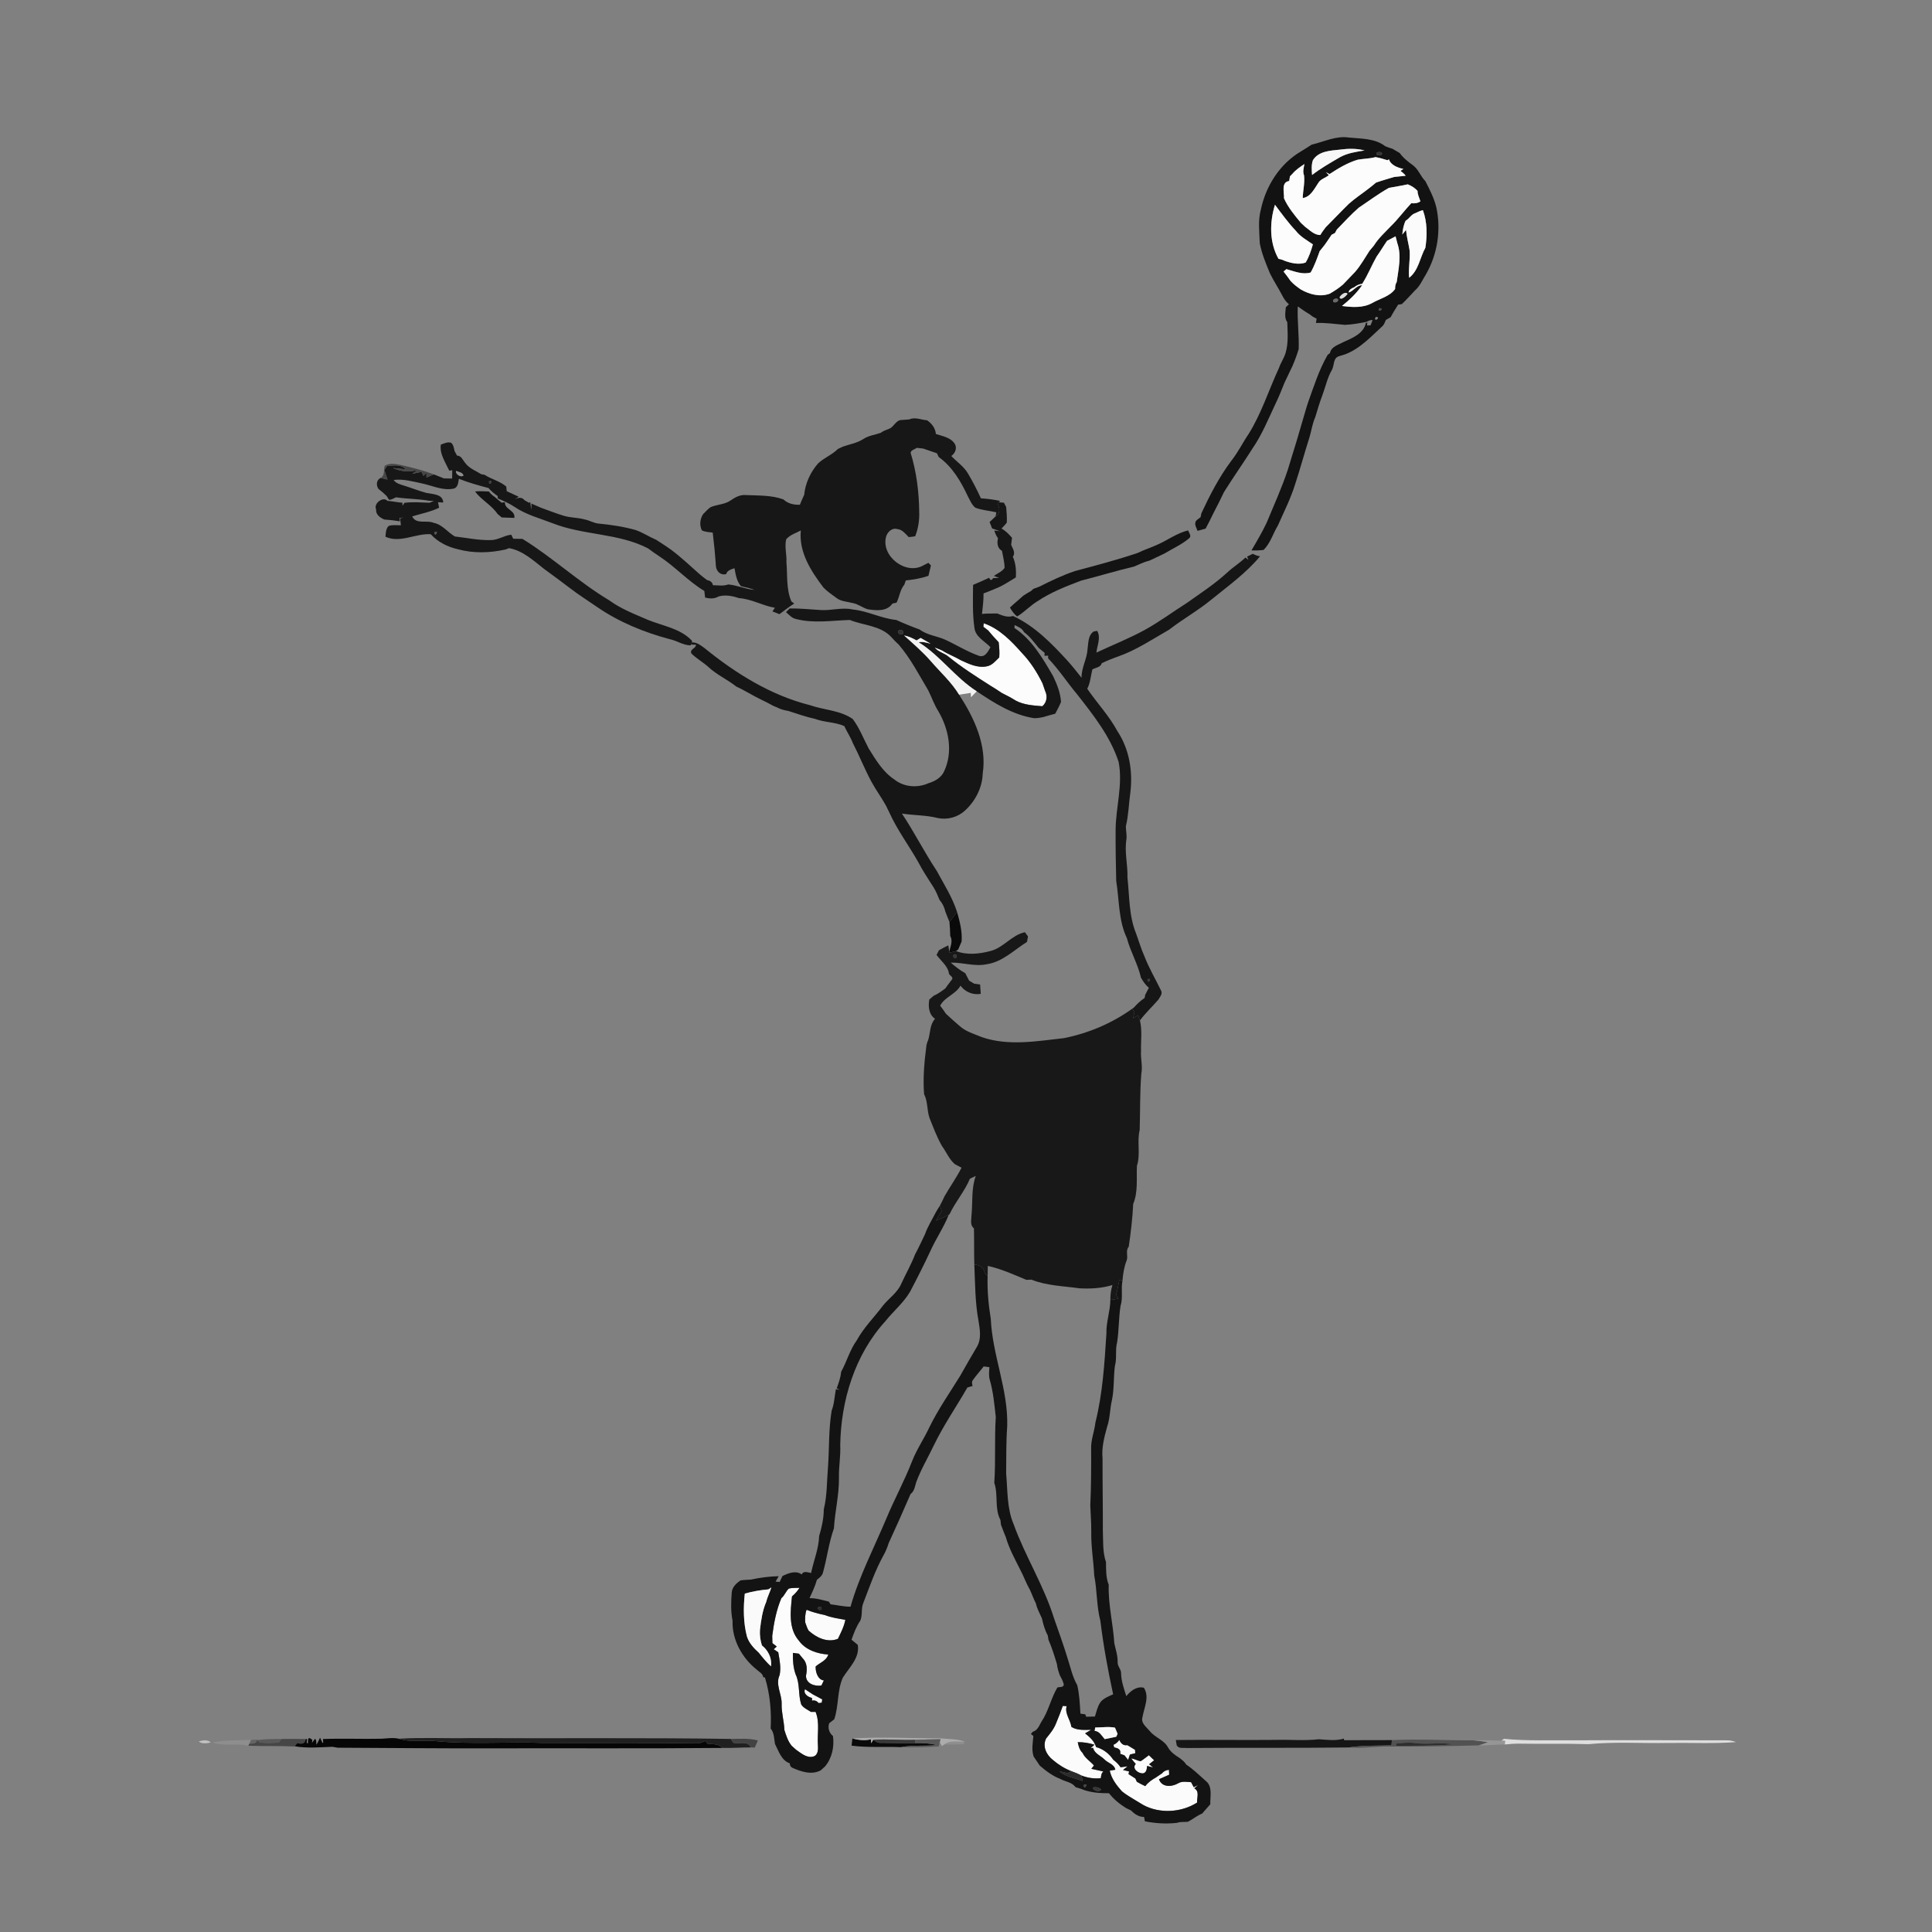<ns0:svg xmlns:ns0="http://www.w3.org/2000/svg" width="1024pt" height="1024pt" viewBox="0 0 1024 1024" version="1.1">
<ns0:rect x="0" y="0" width="1024" height="1024" fill="#808080" stroke="none"/>
<ns0:g id="#fefefeff">
<ns0:path fill="#fefefe" opacity="0" d=" M 0.00 0.00 L 1024.00 0.00 L 1024.00 1024.00 L 0.00 1024.00 L 0.00 0.00 M 695.20 76.67 C 693.29 77.88 691.42 79.16 689.47 80.29 C 678.32 86.86 670.91 98.58 668.27 111.12 C 666.69 116.91 667.51 122.98 667.70 128.90 C 668.75 134.45 670.95 139.68 673.10 144.88 C 675.03 148.85 677.51 152.52 679.53 156.44 C 680.45 158.25 681.54 159.98 683.17 161.24 C 682.76 161.64 681.93 162.45 681.52 162.86 C 681.33 165.51 680.58 168.44 682.29 170.78 C 682.45 176.19 682.96 181.75 681.40 187.02 C 680.60 189.80 678.84 192.17 677.93 194.91 C 672.52 206.56 668.68 218.97 661.85 229.92 C 658.62 234.67 656.12 239.87 652.52 244.36 C 646.15 252.91 641.26 262.40 636.77 272.02 C 636.66 272.54 636.45 273.58 636.34 274.10 C 635.27 275.04 633.60 275.71 633.50 277.35 C 633.40 278.77 634.31 280.04 634.70 281.37 C 636.12 280.96 637.56 280.56 639.00 280.18 C 640.46 277.48 641.82 274.74 643.15 271.97 C 645.07 268.29 646.97 264.59 648.73 260.82 C 653.59 253.03 658.91 245.53 663.81 237.76 C 668.88 230.41 672.23 222.09 676.02 214.06 C 677.80 210.40 679.31 206.63 680.81 202.85 C 682.26 199.90 683.60 196.90 685.06 193.95 C 686.31 191.04 687.41 188.07 688.32 185.04 C 688.62 177.48 687.49 169.96 687.86 162.41 C 689.95 163.91 692.07 165.38 694.30 166.68 C 695.32 167.61 696.50 168.31 697.81 168.83 C 697.73 169.42 697.57 170.61 697.49 171.20 C 702.64 170.94 707.73 171.78 712.84 172.18 C 716.68 172.03 720.49 171.31 724.27 170.61 C 725.26 170.06 726.30 169.48 727.50 169.67 C 727.20 170.63 726.76 171.52 726.40 172.45 C 725.93 172.46 724.99 172.47 724.52 172.48 L 724.74 171.03 C 724.54 171.06 724.14 171.13 723.93 171.17 C 722.81 176.77 716.75 179.20 712.08 181.28 C 709.43 182.78 705.56 183.67 704.92 187.11 C 704.60 187.38 703.95 187.90 703.63 188.17 C 699.13 196.00 696.41 204.63 693.37 213.10 C 692.91 214.50 692.45 215.91 692.05 217.33 C 689.03 227.91 685.86 238.45 682.57 248.95 C 679.40 258.58 675.17 267.79 671.31 277.16 C 668.92 282.15 666.13 286.93 663.31 291.70 C 665.43 291.84 667.56 291.73 669.69 291.49 C 673.38 287.92 674.69 282.81 677.31 278.53 C 680.46 271.42 683.98 264.46 686.33 257.02 C 689.07 248.75 691.32 240.31 693.98 232.01 C 695.09 228.41 695.54 224.61 697.10 221.15 C 698.29 217.11 699.53 213.07 701.01 209.12 C 702.63 204.76 703.57 200.13 705.93 196.08 C 707.33 193.60 706.42 189.69 709.82 188.77 C 710.83 188.48 711.85 188.17 712.86 187.84 C 720.84 184.85 726.67 178.38 732.82 172.78 C 733.71 171.92 733.99 170.65 734.55 169.57 C 735.39 169.08 736.24 168.58 737.10 168.09 C 738.28 165.81 739.68 163.65 741.04 161.47 C 741.53 161.40 742.51 161.26 743.00 161.19 C 745.46 158.87 747.69 156.31 750.03 153.88 C 752.62 151.63 753.91 148.38 755.70 145.55 C 761.88 134.90 763.88 122.04 761.31 110.01 C 760.11 105.04 757.80 100.52 755.47 96.01 C 752.95 93.49 751.86 89.83 748.95 87.64 C 746.35 85.72 743.75 83.75 741.86 81.09 C 740.60 80.31 739.31 79.58 738.03 78.85 C 736.74 78.46 735.44 78.05 734.21 77.51 C 728.79 73.29 721.52 73.54 715.03 72.91 C 708.15 71.82 701.73 75.15 695.20 76.67 M 471.32 227.23 C 469.74 227.88 468.09 228.39 466.72 229.44 C 463.70 230.49 460.39 230.86 457.67 232.63 C 454.37 234.85 450.37 235.42 446.70 236.74 C 445.83 237.16 444.96 237.57 444.10 237.97 C 440.99 241.08 436.73 242.65 433.54 245.68 C 429.54 250.30 426.82 256.19 426.23 262.28 C 425.41 264.00 424.66 265.76 423.96 267.53 C 420.79 267.64 417.59 266.96 415.24 264.70 C 408.79 262.36 401.85 262.71 395.11 262.38 C 392.16 262.16 389.59 263.63 387.25 265.23 C 384.14 267.44 380.11 267.33 376.69 268.78 C 375.14 269.76 374.02 271.24 372.69 272.46 C 371.01 275.03 370.65 278.23 371.96 281.05 C 373.70 282.06 375.83 281.95 377.77 282.32 C 378.47 288.17 379.05 294.04 379.43 299.92 C 379.64 302.79 381.88 305.07 384.87 304.28 C 385.50 302.25 387.53 301.80 389.30 301.16 C 389.91 304.49 390.42 308.03 392.73 310.69 C 395.19 311.21 397.64 311.83 400.02 312.67 C 395.21 312.33 390.78 310.16 385.97 309.77 C 383.36 310.74 380.56 310.20 377.86 310.17 C 377.61 308.49 376.25 307.72 374.74 307.44 C 373.41 306.42 372.06 305.45 370.82 304.34 C 365.78 299.89 360.92 295.24 355.51 291.24 C 353.02 289.44 350.41 287.82 347.85 286.14 C 344.12 284.56 340.74 282.26 336.90 280.93 C 330.53 279.13 323.97 278.15 317.40 277.52 C 314.76 277.33 312.51 275.80 309.94 275.33 C 306.34 274.30 302.51 274.47 298.92 273.40 C 294.80 272.19 290.82 270.54 286.77 269.13 C 285.07 268.38 283.35 267.66 281.67 266.91 C 281.66 267.73 281.64 269.38 281.63 270.20 C 281.34 268.83 281.19 267.44 281.07 266.06 L 280.47 266.52 C 279.87 266.19 278.67 265.51 278.06 265.17 C 276.60 263.30 274.62 263.70 272.82 264.66 L 274.94 263.27 C 272.77 262.33 270.69 261.31 268.56 260.33 C 268.50 259.72 268.39 258.50 268.34 257.89 C 264.97 254.98 260.49 254.05 256.88 251.67 C 256.43 251.59 255.53 251.42 255.07 251.34 C 252.17 249.51 248.71 248.28 246.61 245.42 C 245.30 243.93 244.57 241.50 242.22 241.47 C 241.80 240.68 241.37 239.90 240.95 239.12 C 240.55 237.55 240.41 235.78 239.09 234.67 C 237.19 234.06 235.40 235.07 233.64 235.64 C 233.00 239.76 235.14 243.37 236.84 246.93 C 237.17 247.57 237.82 248.83 238.14 249.47 C 238.53 249.40 239.31 249.28 239.70 249.21 C 239.67 250.68 239.66 252.16 239.64 253.64 C 238.19 253.61 236.75 253.57 235.30 253.56 C 233.51 252.85 231.72 252.15 229.94 251.43 C 224.49 249.35 218.82 247.93 213.15 246.61 C 210.11 246.09 206.66 245.00 203.89 246.94 C 203.25 249.12 204.11 251.95 201.77 253.28 C 199.47 254.46 199.22 257.09 200.60 259.14 C 202.14 260.29 203.57 261.58 204.96 262.92 C 205.25 263.40 205.83 264.36 206.12 264.84 C 207.52 265.06 208.69 264.01 209.94 263.59 C 215.72 264.45 221.60 264.36 227.36 265.41 C 228.01 265.44 229.32 265.51 229.98 265.54 C 229.20 265.84 228.42 266.15 227.65 266.47 C 223.21 266.34 218.76 265.91 214.34 266.52 C 214.10 266.91 213.61 267.68 213.36 268.07 C 213.34 267.66 213.29 266.85 213.26 266.44 C 210.60 266.27 207.99 265.67 205.33 265.44 C 203.13 262.97 197.86 266.78 199.34 269.99 C 199.09 272.75 201.45 274.41 203.69 275.36 C 206.46 275.53 209.22 275.85 211.96 276.31 C 211.91 275.85 211.81 274.92 211.76 274.45 C 212.32 274.42 213.45 274.37 214.02 274.34 C 213.53 274.42 212.56 274.59 212.08 274.67 C 212.22 275.91 212.35 277.14 212.48 278.39 C 210.31 278.47 208.02 278.03 205.94 278.80 C 204.48 280.33 204.48 282.50 204.30 284.48 C 212.06 288.05 220.25 282.62 228.31 283.15 C 232.07 287.33 237.36 289.93 242.81 291.14 C 251.08 293.39 259.79 293.08 268.08 291.21 C 268.51 291.04 269.37 290.69 269.79 290.52 C 277.05 291.81 282.75 297.12 288.38 301.54 C 293.04 304.90 297.63 308.36 302.22 311.82 C 306.81 315.36 311.74 318.42 316.49 321.73 C 328.10 329.71 341.25 335.11 354.82 338.74 C 358.65 339.50 361.97 341.98 365.97 342.06 L 366.28 341.64 C 366.93 341.66 368.23 341.69 368.88 341.71 C 368.91 343.85 365.43 343.91 366.43 346.34 C 369.16 349.04 372.56 350.93 375.42 353.48 C 379.86 357.66 385.53 360.13 390.28 363.91 C 394.78 365.93 398.91 368.67 403.37 370.78 C 405.59 371.83 407.78 372.96 409.93 374.16 C 410.42 374.35 411.39 374.75 411.87 374.95 C 413.72 375.96 415.77 376.48 417.85 376.82 C 422.55 378.31 427.19 379.98 432.02 381.03 C 437.03 382.94 442.57 382.64 447.49 384.84 C 448.89 387.89 450.82 390.69 452.02 393.85 C 455.49 400.55 458.25 407.60 461.83 414.25 C 464.20 418.62 467.16 422.63 469.57 426.97 C 470.15 428.18 470.75 429.41 471.36 430.63 C 475.58 439.99 481.81 448.23 486.81 457.16 C 487.92 459.21 489.03 461.27 490.30 463.23 C 491.78 465.65 493.35 468.00 494.87 470.40 C 496.13 472.48 497.04 474.73 497.97 476.97 C 499.49 478.74 500.54 480.85 501.05 483.14 C 501.77 484.99 502.46 486.84 503.24 488.67 C 503.45 491.15 503.60 493.63 503.65 496.12 C 505.18 498.78 503.73 501.65 503.15 504.34 C 503.01 503.52 502.75 501.88 502.62 501.06 C 500.92 501.85 499.28 502.75 497.65 503.68 C 497.33 504.29 496.70 505.51 496.39 506.11 C 498.72 509.39 502.51 511.99 503.01 516.25 C 503.56 517.11 504.98 517.67 504.75 518.88 C 503.57 520.58 502.19 522.14 501.06 523.88 C 499.10 525.32 497.15 526.80 494.90 527.75 C 494.12 528.42 493.33 529.08 492.56 529.75 C 491.88 533.37 492.27 537.74 495.60 539.99 C 492.81 542.98 493.11 547.32 492.03 551.03 C 491.59 551.95 491.27 552.91 491.06 553.92 C 489.93 562.55 489.10 571.24 489.79 579.96 C 491.82 583.83 491.24 588.42 492.65 592.50 C 494.68 597.55 496.54 602.68 499.27 607.43 C 501.60 610.59 503.06 614.46 506.10 617.04 C 507.28 617.65 508.44 618.26 509.63 618.91 C 506.98 624.10 503.60 628.87 500.69 633.91 C 499.90 635.64 499.06 637.34 498.16 639.02 C 497.35 640.26 496.59 641.55 495.85 642.85 C 493.94 646.60 491.66 650.17 490.26 654.17 C 488.51 657.71 486.94 661.35 485.02 664.81 C 482.98 670.19 480.06 675.20 477.67 680.45 C 475.62 685.23 471.12 688.07 467.98 692.01 C 463.37 698.17 457.80 703.62 454.09 710.43 C 450.40 715.51 448.83 721.68 445.80 727.11 C 445.57 730.14 444.50 732.99 443.48 735.83 L 445.07 736.63 C 444.56 736.55 443.54 736.40 443.03 736.32 C 442.32 740.10 442.19 744.05 440.80 747.67 C 439.14 757.55 439.57 767.60 438.86 777.56 C 438.22 785.05 438.43 792.66 436.62 799.99 C 436.61 804.85 435.54 809.54 434.16 814.15 C 433.95 820.91 431.24 827.16 429.90 833.71 C 428.25 833.49 425.83 832.35 424.94 834.50 C 421.76 832.20 417.86 833.82 414.73 835.32 C 414.23 836.36 413.73 837.41 413.24 838.48 C 412.69 838.43 411.60 838.33 411.06 838.29 C 411.60 837.32 412.17 836.37 412.72 835.42 C 407.78 835.52 402.82 836.15 397.99 837.22 C 396.14 837.38 394.27 837.32 392.44 837.67 C 390.26 839.19 388.12 841.12 387.85 843.94 C 387.46 848.95 387.28 854.05 388.28 859.02 C 387.89 869.08 393.36 878.86 401.17 885.01 C 402.38 886.22 404.35 886.99 404.50 888.97 L 405.42 889.07 C 408.12 897.80 408.93 907.06 408.47 916.17 C 410.38 918.43 410.27 921.56 410.76 924.34 C 412.72 928.09 414.15 933.12 418.61 934.60 C 418.58 935.73 419.04 936.52 420.00 936.98 C 424.68 939.03 430.15 940.92 435.02 938.31 C 435.77 937.60 436.53 936.90 437.31 936.23 C 441.00 931.81 442.27 925.76 441.49 920.13 C 439.46 918.52 438.62 915.77 439.50 913.35 C 440.36 912.60 441.34 912.00 442.18 911.24 C 444.62 904.07 443.61 896.18 446.72 889.20 C 450.04 883.86 455.83 878.66 454.63 871.80 C 453.52 870.89 452.42 869.97 451.33 869.07 C 452.59 865.58 453.85 862.05 455.98 858.98 C 457.28 855.96 456.27 852.52 457.62 849.50 C 460.90 840.98 463.87 832.32 468.30 824.31 C 469.43 822.27 470.34 820.12 471.01 817.90 C 474.98 809.27 478.85 800.60 482.61 791.88 C 484.62 790.38 484.95 787.82 485.61 785.59 C 488.11 778.84 491.82 772.63 494.91 766.15 C 500.06 755.45 506.86 745.67 512.74 735.40 C 513.63 735.11 514.54 734.84 515.46 734.61 C 515.34 733.68 514.93 732.67 515.43 731.80 C 517.23 729.14 519.43 726.79 521.37 724.24 C 522.38 724.36 523.39 724.50 524.41 724.64 C 524.25 726.84 523.98 729.11 524.59 731.29 C 526.46 737.73 527.04 744.44 527.79 751.07 C 527.03 762.68 527.79 774.33 526.99 785.93 C 529.19 792.33 527.01 799.46 530.24 805.62 C 530.31 806.25 530.45 807.50 530.52 808.13 C 531.42 810.28 532.14 812.52 533.09 814.66 C 534.81 820.70 537.87 826.23 540.66 831.82 C 542.54 835.28 543.81 839.04 545.80 842.45 C 546.95 844.89 547.82 847.47 549.07 849.89 C 549.65 852.70 551.13 855.19 552.26 857.81 C 552.92 860.91 553.81 864.01 555.34 866.82 C 555.43 867.39 555.62 868.52 555.71 869.09 C 557.52 873.29 558.90 877.65 560.20 882.04 C 560.42 884.12 561.06 886.11 561.79 888.07 C 562.62 889.59 563.46 891.14 563.84 892.86 C 563.67 894.55 561.48 894.01 560.43 894.41 C 556.97 900.24 555.72 907.08 551.87 912.72 C 550.78 914.69 549.85 917.19 547.43 917.86 C 547.08 918.24 546.73 918.63 546.39 919.05 L 547.71 920.10 C 547.43 923.72 546.63 927.44 547.86 931.01 C 548.93 932.62 550.02 934.22 551.12 935.83 C 554.41 938.67 557.91 941.32 562.02 942.88 C 564.64 944.37 568.17 944.55 570.01 947.20 C 570.94 947.47 571.88 947.76 572.82 948.08 C 577.58 950.13 582.73 950.45 587.80 950.46 C 590.26 953.63 593.37 956.13 596.76 958.27 C 597.69 958.71 598.62 959.16 599.56 959.63 C 601.31 961.53 603.71 963.04 606.38 963.02 C 606.49 963.60 606.70 964.74 606.81 965.32 C 612.40 966.46 618.17 966.78 623.85 966.15 C 625.71 965.47 627.68 965.78 629.62 965.58 C 632.19 964.26 634.43 962.32 637.14 961.24 C 638.57 959.59 640.00 957.94 641.47 956.32 C 641.35 952.22 642.84 946.89 639.10 943.95 C 635.71 940.94 632.48 937.74 628.69 935.24 C 627.86 933.75 626.47 932.77 625.18 931.75 C 622.79 930.28 620.42 928.60 619.04 926.10 C 616.90 922.18 612.18 920.94 609.45 917.55 C 607.68 915.39 604.51 913.28 605.55 910.08 C 606.42 904.99 609.40 899.44 606.28 894.53 C 602.39 893.63 599.29 896.22 596.95 898.97 C 595.73 895.05 594.29 891.12 594.20 886.98 C 594.32 884.81 592.31 883.24 592.37 881.12 C 592.50 877.63 591.33 874.34 590.61 870.98 C 589.96 860.59 587.31 850.39 587.64 839.93 C 586.11 836.12 586.24 832.01 586.21 827.99 C 584.33 822.53 584.76 816.69 584.53 811.03 C 584.58 798.35 584.33 785.66 584.37 772.97 C 583.80 767.23 585.32 761.59 586.83 756.10 C 588.42 751.51 588.23 746.58 589.39 741.91 C 590.58 736.01 590.15 729.97 590.91 724.05 C 592.10 719.91 590.98 715.52 592.11 711.37 C 593.10 705.02 592.91 698.53 593.90 692.19 C 595.30 687.91 594.07 683.38 594.91 679.02 C 595.20 675.28 595.76 671.59 597.14 668.09 C 598.07 665.75 596.41 662.82 598.24 660.83 C 599.36 653.29 600.26 645.71 600.62 638.10 C 603.29 631.74 602.27 624.62 602.60 617.90 C 604.61 611.74 602.53 605.22 604.05 598.96 C 604.37 588.95 604.12 578.93 604.94 568.94 C 605.72 564.98 604.46 561.01 604.77 557.04 C 604.61 551.66 605.49 546.14 604.19 540.87 C 607.10 536.91 610.73 533.58 613.93 529.87 C 614.78 528.45 616.37 526.66 615.35 524.95 C 612.42 518.93 609.02 513.16 606.59 506.91 C 604.80 502.95 603.62 498.77 602.12 494.71 C 598.29 485.31 598.67 474.99 597.57 465.07 C 597.79 458.37 595.95 451.71 597.00 445.03 C 597.37 442.65 596.71 440.28 596.73 437.90 C 598.17 432.06 598.26 426.01 599.11 420.08 C 600.48 408.86 598.59 397.06 592.26 387.54 C 587.89 379.40 581.46 372.65 576.27 365.06 C 577.90 361.89 578.13 358.25 578.96 354.83 C 580.62 353.82 583.40 353.77 583.92 351.53 C 586.77 350.15 589.73 348.97 592.73 347.92 C 602.36 344.53 610.92 338.74 619.75 333.69 C 626.95 328.08 635.00 323.63 642.05 317.80 C 650.99 310.56 660.45 303.75 667.86 294.85 C 666.49 294.63 665.21 294.19 664.02 293.51 C 663.27 293.89 661.76 294.64 661.01 295.01 C 661.18 295.45 661.52 296.31 661.69 296.75 C 661.30 296.43 660.53 295.81 660.14 295.49 C 657.12 298.39 653.52 300.58 650.47 303.44 C 643.86 309.52 636.31 314.42 629.01 319.60 C 621.60 324.30 614.55 329.57 606.86 333.81 C 598.54 338.39 589.69 341.85 581.12 345.89 C 581.49 342.04 583.61 338.12 581.55 334.37 C 581.08 334.45 580.16 334.61 579.69 334.69 C 576.64 336.72 576.93 340.71 576.43 343.94 C 576.18 349.21 573.14 353.90 573.24 359.21 C 570.81 356.16 568.40 353.10 565.80 350.20 C 557.37 341.02 548.39 331.77 536.92 326.48 C 533.99 327.43 531.24 326.23 528.58 325.16 C 525.87 325.22 523.16 325.10 520.47 325.40 C 520.88 321.79 521.35 318.18 521.29 314.54 C 524.98 312.99 528.83 311.77 532.29 309.74 C 534.36 308.56 536.38 307.29 538.41 306.05 C 538.67 302.27 538.36 298.55 536.82 295.06 C 538.43 292.99 536.73 290.76 535.94 288.76 C 536.06 287.51 536.21 286.28 536.39 285.04 C 534.74 283.19 533.04 281.31 530.81 280.15 C 531.77 279.10 532.83 278.12 533.64 276.94 C 533.74 274.19 533.56 271.45 533.29 268.72 C 532.99 268.16 532.40 267.02 532.10 266.45 C 531.17 266.35 530.25 266.27 529.33 266.23 L 530.08 265.51 C 526.73 264.78 523.32 264.33 519.90 264.12 C 517.82 259.59 515.55 255.15 512.99 250.87 C 510.80 247.16 507.12 244.77 504.20 241.69 C 506.16 240.33 507.30 237.86 506.23 235.55 C 504.20 231.89 499.67 231.22 496.04 230.03 C 495.78 226.95 493.84 224.45 491.38 222.76 C 488.24 222.54 485.03 220.88 481.96 222.30 C 480.61 222.38 479.25 222.48 477.91 222.60 C 474.87 222.57 473.87 226.20 471.32 227.23 M 613.39 288.71 C 609.98 290.29 606.38 291.39 603.02 293.06 C 592.09 296.76 580.89 299.69 569.74 302.67 C 563.20 304.87 556.95 307.87 550.80 310.97 C 549.78 311.36 548.76 311.74 547.75 312.09 C 547.43 312.38 546.81 312.94 546.49 313.23 C 545.06 314.00 543.70 314.87 542.34 315.74 C 540.04 317.89 537.56 319.83 535.29 322.01 C 536.29 323.79 537.48 325.47 539.09 326.75 C 542.95 324.44 545.99 321.02 549.84 318.69 C 556.97 313.90 564.98 310.78 572.97 307.76 C 582.38 305.35 591.65 302.53 601.10 300.28 C 603.80 299.14 606.43 297.80 609.30 297.11 C 612.01 295.87 614.69 294.57 617.38 293.27 C 621.68 290.65 626.41 288.59 630.27 285.29 C 631.75 284.14 630.12 282.40 629.77 281.12 C 623.84 282.50 618.90 286.31 613.39 288.71 M 202.03 921.57 C 191.75 921.78 181.46 921.34 171.19 921.72 C 171.22 922.21 171.28 923.19 171.31 923.67 C 171.21 923.70 171.02 923.76 170.92 923.78 C 170.60 923.09 169.96 921.72 169.63 921.03 C 169.06 922.28 168.43 923.52 167.76 924.74 C 167.47 923.68 167.92 922.36 166.94 921.61 C 166.54 922.14 165.75 923.22 165.36 923.75 C 165.40 923.35 165.48 922.56 165.53 922.16 C 162.67 919.72 163.47 922.82 163.16 924.03 C 163.00 923.96 162.69 923.82 162.53 923.75 C 162.59 923.25 162.71 922.24 162.77 921.74 L 162.02 921.73 C 157.72 921.62 153.42 921.66 149.13 921.70 C 144.86 921.69 140.58 921.69 136.35 922.30 L 136.00 922.00 C 135.29 922.05 133.86 922.14 133.14 922.18 C 126.27 922.48 119.38 922.18 112.60 923.53 C 118.72 925.76 125.30 923.74 131.53 925.27 C 139.71 925.59 147.90 925.26 156.08 925.68 L 156.18 925.56 C 162.77 926.69 169.48 926.10 176.12 925.84 C 176.84 925.96 178.27 926.20 178.99 926.32 C 205.99 926.44 232.99 926.73 259.99 926.65 C 300.98 926.55 341.97 926.81 382.96 926.44 C 387.96 926.54 392.96 926.18 397.96 926.17 C 398.48 926.19 399.53 926.23 400.05 926.25 C 400.59 924.98 401.13 923.73 401.69 922.48 C 397.02 921.22 392.13 921.62 387.36 921.67 C 341.28 920.95 295.12 921.48 249.01 921.22 C 236.44 921.46 223.85 920.80 211.31 921.55 C 208.26 920.84 205.12 921.44 202.03 921.57 M 451.77 921.44 C 451.62 922.69 451.48 923.95 451.36 925.23 C 460.04 926.37 468.82 925.65 477.53 926.03 C 484.20 926.28 490.88 926.07 497.54 925.66 C 497.67 925.10 497.94 923.98 498.08 923.42 C 498.36 923.93 498.93 924.96 499.22 925.47 C 499.54 925.26 500.18 924.82 500.50 924.61 C 503.90 924.71 507.30 924.58 510.70 924.48 C 510.85 924.12 511.16 923.41 511.31 923.06 C 507.07 921.63 502.47 921.78 498.07 921.32 C 482.64 921.39 467.19 920.45 451.77 921.44 M 795.68 922.61 C 790.72 922.47 785.77 922.24 780.81 922.41 C 766.45 922.52 752.09 921.57 737.74 922.29 C 729.29 922.38 720.84 922.26 712.39 922.34 L 712.29 921.49 C 707.93 922.80 703.44 922.13 699.01 921.84 C 691.36 922.72 683.67 921.96 676.00 922.18 C 658.41 922.35 640.82 922.05 623.23 922.24 C 623.34 923.21 623.51 924.18 623.72 925.16 C 624.82 926.98 627.20 926.25 628.96 926.49 C 657.58 926.23 686.21 926.55 714.83 926.19 C 722.27 926.87 729.67 925.42 737.11 925.69 C 752.67 925.77 768.22 925.48 783.77 925.09 C 788.36 925.16 792.94 924.65 797.53 924.60 C 800.35 924.33 803.18 924.12 806.02 924.18 C 818.01 924.40 830.00 924.04 841.98 924.45 C 855.93 923.07 869.97 924.08 883.97 923.81 C 896.02 923.62 908.11 924.28 920.14 923.35 C 918.51 922.74 916.81 922.33 915.08 922.40 C 888.38 922.42 861.68 922.23 834.98 922.40 C 822.37 922.24 809.72 922.85 797.15 921.61 C 796.78 921.86 796.05 922.36 795.68 922.61 M 105.38 923.05 C 106.69 924.34 109.81 924.07 111.64 923.55 C 110.50 921.95 107.14 922.31 105.38 923.05 Z" />
<ns0:path fill="#fefefe" opacity="0" d=" M 482.64 239.99 C 482.93 238.44 484.80 238.24 485.86 237.38 C 486.72 237.47 488.42 237.65 489.28 237.74 C 491.68 238.63 494.15 239.36 496.57 240.23 C 496.82 240.73 497.32 241.74 497.57 242.25 C 504.76 247.39 509.38 255.28 513.03 263.16 C 514.18 265.21 515.04 267.58 516.94 269.09 C 520.50 270.45 524.37 270.68 528.08 271.53 C 527.98 272.07 527.78 273.15 527.68 273.69 C 526.65 274.72 525.56 275.68 524.51 276.68 C 524.95 277.80 525.39 278.94 525.83 280.08 C 527.19 280.57 528.57 281.07 529.95 281.53 C 529.21 281.45 527.73 281.28 527.00 281.20 C 527.44 282.64 528.07 284.05 528.96 285.29 C 528.36 287.78 528.60 290.59 531.07 291.95 C 531.58 294.95 532.44 297.92 532.44 300.99 C 531.09 303.01 528.68 303.88 526.78 305.24 C 527.69 305.60 528.61 305.95 529.54 306.30 C 528.46 306.33 527.40 306.37 526.34 306.42 C 525.71 307.68 524.81 307.80 524.30 306.22 C 521.48 307.54 518.62 308.77 515.75 309.99 C 515.69 317.54 515.37 325.14 516.45 332.64 C 516.91 337.52 521.92 339.83 524.97 343.03 C 523.67 345.25 522.19 348.60 518.96 347.62 C 512.68 345.43 506.99 341.82 500.95 339.04 C 496.52 337.06 491.41 336.67 487.46 333.66 C 483.26 332.13 479.11 330.46 475.05 328.59 C 467.09 327.80 459.94 323.83 451.99 323.05 C 446.31 321.76 440.63 323.71 434.93 323.33 C 429.47 323.01 424.03 322.42 418.56 322.49 C 417.90 323.15 417.25 323.80 416.60 324.45 C 418.21 325.81 419.65 327.63 421.84 328.07 C 431.22 330.53 440.92 328.87 450.44 328.60 C 457.76 331.56 466.65 331.50 472.37 337.62 C 473.61 339.05 474.95 340.40 476.36 341.67 C 482.65 349.03 487.09 357.68 492.02 365.96 C 493.83 369.56 495.09 373.43 497.27 376.85 C 502.86 386.33 505.25 398.39 500.46 408.69 C 498.97 412.19 495.47 414.11 492.00 415.16 C 486.21 417.77 478.95 417.16 473.97 413.09 C 467.90 409.08 464.17 402.70 460.40 396.68 C 457.65 391.46 455.53 385.81 451.97 381.09 C 445.35 376.45 436.86 376.38 429.41 373.79 C 408.55 368.55 389.95 356.94 373.41 343.50 C 371.45 342.08 369.42 340.43 366.86 340.49 L 366.67 339.52 C 360.55 333.07 351.40 331.79 343.51 328.59 C 336.42 325.51 329.12 322.75 322.84 318.14 C 306.70 308.48 292.92 295.48 276.92 285.62 C 275.28 285.58 273.65 285.55 272.02 285.55 C 271.76 285.02 271.24 283.95 270.98 283.42 C 267.14 283.75 263.88 286.38 259.94 286.25 C 253.61 286.43 247.37 285.04 241.10 284.35 C 237.26 282.14 234.47 278.00 229.84 277.11 C 226.09 275.47 220.66 278.17 218.45 273.71 C 223.23 272.25 228.21 271.31 232.74 269.12 C 232.59 268.39 232.29 266.92 232.14 266.19 C 232.84 266.23 234.23 266.31 234.93 266.35 C 234.74 261.81 229.39 261.97 226.08 261.28 C 222.02 260.20 218.13 258.60 214.11 257.38 C 212.12 256.73 209.90 256.22 208.63 254.39 C 213.88 253.72 219.04 255.27 224.12 256.33 C 229.38 257.49 234.70 260.08 240.17 259.03 C 242.77 258.61 242.83 255.81 243.21 253.77 C 248.33 255.80 253.60 257.28 258.92 258.66 C 260.30 260.32 262.00 261.67 263.76 262.91 C 263.78 263.23 263.83 263.86 263.86 264.18 C 266.86 265.48 269.90 266.77 272.63 268.61 C 278.74 272.78 286.00 274.67 292.83 277.31 C 309.16 283.78 327.71 282.49 343.48 290.65 C 345.40 292.14 347.41 293.49 349.43 294.84 C 357.86 300.35 364.66 308.01 373.31 313.22 C 373.44 314.38 373.58 315.54 373.72 316.71 C 376.11 317.35 378.63 317.47 380.81 316.16 C 384.36 315.10 388.18 315.83 391.61 317.01 C 398.32 317.43 404.16 321.05 410.72 322.13 C 410.39 322.61 409.73 323.57 409.40 324.05 C 410.64 324.54 411.89 325.03 413.14 325.52 C 415.70 323.58 418.25 321.61 420.97 319.88 C 420.59 319.61 419.83 319.05 419.46 318.78 C 416.61 312.20 417.46 304.96 416.82 298.00 C 417.07 293.94 415.73 289.82 416.70 285.83 C 418.69 283.47 421.81 282.58 424.45 281.16 C 423.32 292.65 429.86 302.75 436.49 311.47 C 438.50 313.53 440.93 315.12 443.23 316.85 C 445.70 318.84 449.03 318.84 451.97 319.64 C 454.85 320.13 457.14 322.12 459.90 322.91 C 464.40 323.62 470.02 324.23 473.00 319.92 C 473.55 319.79 474.65 319.53 475.20 319.41 C 476.76 316.32 476.99 312.65 479.29 309.94 C 479.55 309.17 479.82 308.41 480.10 307.65 C 484.16 307.16 488.26 306.60 492.11 305.16 C 492.53 303.33 492.97 301.51 493.41 299.69 C 493.08 299.35 492.41 298.65 492.07 298.31 C 491.19 298.76 490.32 299.20 489.45 299.64 C 480.14 305.05 466.81 294.79 469.66 284.39 C 470.40 281.94 472.83 279.58 475.57 280.42 C 478.24 280.62 479.89 282.92 481.63 284.67 C 482.77 284.55 483.93 284.48 485.07 284.23 C 486.72 280.08 487.38 275.56 487.20 271.10 C 487.07 260.63 485.75 250.01 482.64 239.99 M 251.78 260.49 C 255.14 265.03 260.47 267.65 263.68 272.36 C 264.41 272.98 265.14 273.61 265.88 274.25 C 268.12 274.30 270.36 274.49 272.62 274.49 C 273.26 270.38 267.29 270.05 267.63 266.17 C 267.18 266.24 266.30 266.38 265.85 266.45 C 264.66 265.41 263.45 264.42 262.25 263.41 C 261.05 262.61 259.97 261.67 259.12 260.51 C 256.67 260.36 254.22 260.27 251.78 260.49 Z" />
<ns0:path fill="#fefefe" opacity="0" d=" M 537.78 331.30 C 539.67 332.20 541.78 333.05 542.77 335.06 C 545.85 337.34 548.11 340.45 550.51 343.40 C 551.58 344.27 552.61 345.18 553.70 346.06 C 553.67 346.44 553.61 347.20 553.59 347.58 C 554.08 347.56 555.06 347.52 555.55 347.51 C 555.54 347.86 555.51 348.56 555.50 348.91 C 561.20 354.79 565.62 361.74 570.89 367.99 C 579.53 379.04 588.53 390.34 592.90 403.87 C 595.24 415.93 591.35 427.92 591.30 439.99 C 591.24 448.98 591.41 457.97 591.62 466.96 C 593.28 477.08 592.76 487.79 597.28 497.26 C 599.18 504.44 603.11 510.95 604.73 518.20 C 605.88 520.15 607.13 522.08 608.92 523.53 C 608.29 524.77 607.65 526.00 607.00 527.24 C 606.92 527.66 606.75 528.51 606.67 528.94 C 604.53 530.36 602.66 532.13 600.96 534.05 C 600.74 534.20 600.30 534.51 600.08 534.66 C 589.34 542.39 576.94 547.61 563.99 550.22 C 549.61 551.82 534.60 554.55 520.54 549.75 C 516.37 548.02 511.79 546.78 508.42 543.62 C 506.02 541.57 503.68 539.49 501.40 537.33 C 500.40 535.85 499.37 534.42 498.30 533.01 C 500.74 528.35 506.55 527.03 509.09 522.42 C 511.53 525.79 515.71 527.48 519.82 526.77 C 519.73 525.11 519.62 523.45 519.48 521.81 C 518.41 521.65 517.35 521.50 516.30 521.35 C 515.64 520.96 514.33 520.18 513.67 519.78 C 513.00 518.44 512.31 517.11 511.61 515.81 C 508.82 514.26 506.30 512.29 503.90 510.22 C 510.27 510.04 516.58 512.41 522.93 511.07 C 531.32 509.87 537.45 503.55 544.33 499.22 C 544.50 498.25 544.67 497.29 544.86 496.34 C 544.45 495.78 543.65 494.66 543.25 494.10 C 536.25 495.52 531.90 502.32 524.99 504.05 C 519.08 505.62 512.54 506.35 506.71 504.08 L 507.89 503.19 C 508.48 501.79 509.07 500.39 509.68 499.00 C 510.06 493.67 508.71 488.44 507.26 483.36 C 504.77 475.60 500.35 468.70 496.50 461.58 C 489.93 451.71 484.61 441.07 478.04 431.21 C 484.38 432.20 490.88 431.99 497.13 433.60 C 502.25 434.64 507.71 433.12 511.53 429.56 C 516.97 424.54 520.63 417.47 520.86 410.00 C 523.18 394.94 516.35 380.51 508.35 368.21 C 510.40 367.88 512.46 367.56 514.52 367.24 C 514.55 367.81 514.62 368.96 514.65 369.53 C 515.66 368.49 516.68 367.46 517.70 366.42 C 526.99 372.64 536.80 378.90 548.07 380.65 C 549.73 380.72 551.39 380.38 553.02 380.05 C 555.10 379.41 557.20 378.83 559.30 378.28 C 560.36 376.21 561.53 374.19 562.37 372.02 C 562.05 367.23 560.24 362.71 558.20 358.41 C 552.71 348.99 546.98 338.98 537.67 332.85 C 537.69 332.46 537.75 331.68 537.78 331.30 Z" />
<ns0:path fill="#fefefe" opacity="0" d=" M 514.08 624.75 C 514.85 624.37 516.41 623.62 517.19 623.25 C 514.74 629.90 515.61 637.07 514.93 644.00 C 514.91 646.41 513.94 649.30 516.21 651.05 C 516.37 657.44 516.23 663.82 516.41 670.21 C 516.85 680.18 516.79 690.24 518.63 700.09 C 519.37 704.63 520.28 709.65 517.79 713.84 C 514.82 718.93 511.80 723.99 508.95 729.16 C 503.37 738.21 497.23 746.97 492.55 756.55 C 489.72 762.66 485.83 768.24 483.39 774.54 C 479.37 784.92 474.00 794.68 469.74 804.95 C 463.23 820.41 455.41 835.41 450.79 851.59 C 447.23 851.59 443.76 850.72 440.25 850.32 C 440.01 849.96 439.52 849.23 439.28 848.87 C 435.91 848.07 432.56 846.99 429.06 847.06 C 430.53 843.87 432.04 840.68 432.99 837.29 C 434.32 836.25 435.81 835.18 436.21 833.43 C 438.36 825.70 439.30 817.67 441.99 810.08 C 442.55 801.03 444.81 792.12 444.66 783.02 C 444.52 777.31 445.63 771.66 445.34 765.95 C 445.71 742.32 453.08 718.03 469.21 700.33 C 473.47 694.95 478.91 690.55 482.39 684.57 C 486.21 677.29 489.93 669.96 493.39 662.50 C 496.28 656.18 500.26 650.41 502.82 643.94 C 502.95 643.83 503.19 643.60 503.32 643.49 C 506.40 636.94 511.29 631.44 514.08 624.75 Z" />
<ns0:path fill="#fefefe" opacity="0" d=" M 523.55 670.95 C 530.66 672.52 537.33 675.57 544.02 678.36 C 544.69 678.33 546.02 678.27 546.69 678.24 C 554.73 681.48 563.61 681.62 572.11 682.83 C 577.97 683.15 583.98 682.83 589.62 681.09 C 588.82 683.64 588.48 686.31 588.52 688.99 C 588.43 695.02 586.23 700.81 586.42 706.87 C 585.41 722.65 584.43 738.57 580.59 753.97 C 580.09 758.68 578.12 763.19 578.33 767.98 C 578.37 777.96 578.34 787.96 577.88 797.94 C 578.05 802.62 578.44 807.29 578.39 811.99 C 578.25 819.70 579.59 827.33 579.96 835.02 C 581.53 843.00 581.17 851.26 583.23 859.16 C 584.83 872.21 587.20 885.17 589.99 898.02 C 587.59 899.11 584.90 900.07 583.23 902.25 C 581.68 904.49 581.15 907.23 580.33 909.79 C 578.79 909.82 577.25 909.85 575.73 909.91 C 575.60 909.58 575.32 908.93 575.19 908.61 C 574.55 908.52 573.29 908.35 572.65 908.27 C 572.34 903.20 572.13 898.13 570.96 893.17 C 568.34 888.63 567.35 883.44 565.71 878.53 C 563.57 871.48 561.03 864.58 558.62 857.63 C 553.24 840.31 543.37 824.86 537.23 807.83 C 533.62 799.35 534.11 790.01 533.28 781.02 C 533.39 772.69 533.22 764.35 533.84 756.04 C 534.45 736.57 525.98 718.36 525.14 699.04 C 523.92 691.53 523.21 683.96 523.46 676.34 C 523.48 674.53 523.52 672.74 523.55 670.95 Z" />
</ns0:g>
<ns0:g id="#121212ff">
<ns0:path fill="#121212" opacity="1.00" d=" M 695.20 76.67 C 701.73 75.15 708.15 71.82 715.03 72.91 C 721.52 73.54 728.79 73.29 734.21 77.51 C 735.44 78.05 736.74 78.46 738.03 78.85 C 739.31 79.58 740.60 80.31 741.86 81.09 C 743.75 83.75 746.35 85.72 748.95 87.64 C 751.86 89.83 752.95 93.49 755.47 96.01 C 757.80 100.52 760.11 105.04 761.31 110.01 C 763.88 122.04 761.88 134.90 755.70 145.55 C 753.91 148.38 752.62 151.63 750.03 153.88 C 747.69 156.31 745.46 158.87 743.00 161.19 C 742.51 161.26 741.53 161.40 741.04 161.47 C 739.68 163.65 738.28 165.81 737.10 168.09 C 736.24 168.58 735.39 169.08 734.55 169.57 C 733.99 170.65 733.71 171.92 732.82 172.78 C 726.67 178.38 720.84 184.85 712.86 187.84 C 711.85 188.17 710.83 188.48 709.82 188.77 C 706.42 189.69 707.33 193.60 705.93 196.08 C 703.57 200.13 702.63 204.76 701.01 209.12 C 699.53 213.07 698.29 217.11 697.10 221.15 C 695.54 224.61 695.09 228.41 693.98 232.01 C 691.32 240.31 689.07 248.75 686.33 257.02 C 683.98 264.46 680.46 271.42 677.31 278.53 C 674.69 282.81 673.38 287.92 669.69 291.49 C 667.56 291.73 665.43 291.84 663.31 291.70 C 666.13 286.93 668.92 282.15 671.31 277.16 C 675.17 267.79 679.40 258.58 682.57 248.95 C 685.86 238.45 689.03 227.91 692.05 217.33 C 692.45 215.91 692.91 214.50 693.37 213.10 C 696.41 204.63 699.13 196.00 703.63 188.17 C 703.95 187.90 704.60 187.38 704.92 187.11 C 705.56 183.67 709.43 182.78 712.08 181.28 C 716.75 179.20 722.81 176.77 723.93 171.17 C 724.14 171.13 724.54 171.06 724.74 171.03 L 724.52 172.48 C 724.99 172.47 725.93 172.46 726.40 172.45 C 726.76 171.52 727.20 170.63 727.50 169.67 C 726.30 169.48 725.26 170.06 724.27 170.61 C 720.49 171.31 716.68 172.03 712.84 172.18 C 707.73 171.78 702.64 170.94 697.49 171.20 C 697.57 170.61 697.73 169.42 697.81 168.83 C 696.50 168.31 695.32 167.61 694.30 166.68 C 692.07 165.38 689.95 163.91 687.86 162.41 C 687.49 169.96 688.62 177.48 688.32 185.04 C 687.41 188.07 686.31 191.04 685.06 193.95 C 683.60 196.90 682.26 199.90 680.81 202.85 C 679.31 206.63 677.80 210.40 676.02 214.06 C 672.23 222.09 668.88 230.41 663.81 237.76 C 658.91 245.53 653.59 253.03 648.73 260.82 C 646.97 264.59 645.07 268.29 643.15 271.97 C 641.82 274.74 640.46 277.48 639.00 280.18 C 637.56 280.56 636.12 280.96 634.70 281.37 C 634.31 280.04 633.40 278.77 633.50 277.35 C 633.60 275.71 635.27 275.04 636.34 274.10 C 636.45 273.58 636.66 272.54 636.77 272.02 C 641.26 262.40 646.15 252.91 652.52 244.36 C 656.12 239.87 658.62 234.67 661.85 229.92 C 668.68 218.97 672.52 206.56 677.93 194.91 C 678.84 192.17 680.60 189.80 681.40 187.02 C 682.96 181.75 682.45 176.19 682.29 170.78 C 680.58 168.44 681.33 165.51 681.52 162.86 C 681.93 162.45 682.76 161.64 683.17 161.24 C 681.54 159.98 680.45 158.25 679.53 156.44 C 677.51 152.52 675.03 148.85 673.10 144.88 C 670.95 139.68 668.75 134.45 667.70 128.90 C 667.51 122.98 666.69 116.91 668.27 111.12 C 670.91 98.58 678.32 86.86 689.47 80.29 C 691.42 79.16 693.29 77.88 695.20 76.67 M 710.18 79.31 C 705.10 79.85 698.90 80.06 695.88 84.89 C 694.98 87.39 695.23 90.16 695.42 92.76 C 700.03 89.17 705.14 86.31 710.16 83.35 C 714.18 81.11 718.78 80.47 723.26 79.74 C 718.97 78.61 714.53 78.72 710.18 79.31 M 729.49 81.22 C 729.41 82.65 731.87 82.54 732.54 81.65 C 732.60 80.22 730.13 80.32 729.49 81.22 M 719.55 84.66 C 714.18 86.29 709.33 89.21 704.67 92.27 C 704.04 91.91 703.44 91.57 702.79 91.32 L 704.33 92.83 C 702.53 94.32 699.88 94.88 698.68 97.02 C 696.55 100.14 694.64 104.37 690.47 104.98 C 690.60 100.96 691.62 97.01 691.18 92.97 C 690.35 91.00 691.03 88.93 691.36 86.95 C 689.08 88.47 686.78 90.01 685.01 92.13 C 684.69 92.46 684.04 93.12 683.71 93.45 C 683.61 94.07 683.39 95.31 683.29 95.93 C 678.86 96.59 680.74 101.99 680.54 105.11 C 682.72 109.95 686.10 114.05 689.47 118.09 C 690.23 118.79 690.99 119.50 691.75 120.22 C 694.24 121.97 696.52 124.60 699.81 124.56 C 700.63 123.12 701.61 121.79 702.63 120.48 C 706.75 116.34 710.76 112.09 714.94 108.00 C 718.17 105.13 721.80 102.75 725.22 100.10 C 726.60 99.01 728.02 97.95 729.34 96.77 C 732.50 95.66 735.73 94.78 738.94 93.79 C 740.97 93.56 743.01 93.37 745.05 93.16 C 744.32 92.11 743.29 91.32 742.30 90.57 C 742.69 90.31 743.47 89.80 743.86 89.54 C 740.94 88.97 737.08 87.50 736.19 84.46 C 735.98 84.58 735.57 84.80 735.36 84.92 C 733.28 84.25 731.19 83.65 729.05 83.26 C 725.95 84.14 722.69 84.07 719.55 84.66 M 736.16 99.58 C 730.58 102.70 725.49 106.54 720.19 110.07 C 716.03 113.66 712.37 117.76 708.54 121.68 C 708.29 122.14 707.79 123.04 707.55 123.50 C 707.11 123.72 706.23 124.18 705.79 124.41 C 704.09 126.86 702.55 129.43 700.60 131.69 C 700.32 132.04 699.75 132.74 699.47 133.09 C 698.08 136.94 696.71 140.86 694.67 144.42 C 690.46 145.73 685.92 143.78 681.81 142.64 C 681.30 143.06 680.80 143.49 680.31 143.92 C 681.59 145.56 682.86 147.21 684.05 148.93 C 685.62 150.67 687.51 152.07 689.43 153.41 C 694.02 156.04 699.60 157.56 704.76 155.67 C 707.23 154.26 709.62 152.69 711.79 150.83 C 713.93 148.59 716.06 146.34 718.23 144.11 C 721.19 140.70 723.38 136.74 725.83 132.97 C 726.62 132.03 727.41 131.08 728.21 130.13 C 730.57 126.29 733.96 123.29 737.02 120.04 C 741.00 116.20 744.22 111.71 748.01 107.71 C 749.70 107.90 751.41 107.73 752.85 106.72 C 752.28 104.88 751.31 103.15 751.34 101.17 C 749.91 99.59 748.10 98.49 746.14 97.70 C 742.84 98.48 739.47 98.90 736.16 99.58 M 675.76 108.52 C 672.88 117.85 672.73 128.51 677.64 137.20 C 678.79 137.37 679.89 137.73 680.95 138.26 C 684.43 139.49 688.40 140.42 692.00 139.17 C 693.80 136.19 694.92 132.86 695.86 129.52 C 692.69 127.31 689.19 125.44 686.80 122.31 C 682.73 118.02 679.29 113.23 675.76 108.52 M 750.10 113.00 C 747.92 113.66 746.95 115.94 745.01 116.99 C 743.89 119.27 743.48 121.79 743.25 124.30 C 743.74 123.69 744.73 122.48 745.23 121.87 C 745.54 125.61 746.59 129.22 747.15 132.91 C 747.50 137.69 746.34 142.44 746.87 147.23 C 751.90 143.34 752.56 136.58 755.47 131.34 C 756.50 124.72 756.50 117.75 754.17 111.40 C 752.72 111.72 751.41 112.38 750.10 113.00 M 735.17 127.64 C 733.26 130.39 731.59 133.29 729.62 136.00 C 726.93 140.77 724.91 145.94 721.96 150.49 C 720.35 150.53 718.99 151.30 717.76 152.26 C 716.41 152.81 715.04 153.43 714.77 155.05 C 717.49 154.29 718.98 151.12 721.96 151.18 C 719.02 155.41 715.28 158.96 711.27 162.17 C 716.61 162.87 722.43 163.32 727.32 160.59 C 731.41 158.21 736.51 157.22 739.44 153.19 C 739.42 151.89 739.56 150.59 740.29 149.47 C 741.17 142.74 742.96 135.63 740.64 128.99 C 740.29 127.75 740.01 126.50 739.68 125.26 C 738.17 126.06 736.69 126.88 735.17 127.64 M 710.02 157.61 C 710.47 159.24 712.52 157.58 713.21 156.93 C 713.46 156.65 713.97 156.07 714.22 155.79 C 713.39 154.18 710.47 156.31 710.02 157.61 M 706.62 159.92 C 707.46 160.78 709.79 159.90 709.11 158.58 C 708.25 157.75 706.04 158.66 706.62 159.92 M 731.12 163.32 C 729.49 166.26 734.45 163.54 731.12 163.32 M 729.13 168.06 C 727.81 171.16 732.45 167.96 729.13 168.06 Z" />
</ns0:g>
<ns0:g id="#f7f7f7ff">
<ns0:path fill="#f7f7f7" opacity="1.00" d=" M 710.18 79.31 C 714.53 78.72 718.97 78.61 723.26 79.74 C 718.78 80.47 714.18 81.11 710.16 83.35 C 705.14 86.31 700.03 89.17 695.42 92.76 C 695.23 90.16 694.98 87.39 695.88 84.89 C 698.90 80.06 705.10 79.85 710.18 79.31 Z" />
</ns0:g>
<ns0:g id="#353535ff">
<ns0:path fill="#353535" opacity="1.00" d=" M 729.49 81.22 C 730.13 80.32 732.60 80.22 732.54 81.65 C 731.87 82.54 729.41 82.65 729.49 81.22 Z" />
</ns0:g>
<ns0:g id="#fcfcfcff">
<ns0:path fill="#fcfcfc" opacity="1.00" d=" M 719.55 84.66 C 722.69 84.07 725.95 84.14 729.05 83.26 C 731.19 83.65 733.28 84.25 735.36 84.92 C 735.57 84.80 735.98 84.58 736.19 84.46 C 737.08 87.50 740.94 88.97 743.86 89.54 C 743.47 89.80 742.69 90.31 742.30 90.57 C 743.29 91.32 744.32 92.11 745.05 93.16 C 743.01 93.37 740.97 93.56 738.94 93.79 C 735.73 94.78 732.50 95.66 729.34 96.77 C 728.02 97.95 726.60 99.01 725.22 100.10 C 721.80 102.75 718.17 105.13 714.94 108.00 C 710.76 112.09 706.75 116.34 702.63 120.48 C 701.61 121.79 700.63 123.12 699.81 124.56 C 696.52 124.60 694.24 121.97 691.75 120.22 C 690.99 119.50 690.23 118.79 689.47 118.09 C 686.10 114.05 682.72 109.95 680.54 105.11 C 680.74 101.99 678.86 96.59 683.29 95.93 C 683.39 95.31 683.61 94.07 683.71 93.45 C 684.04 93.12 684.69 92.46 685.01 92.13 C 686.78 90.01 689.08 88.47 691.36 86.95 C 691.03 88.93 690.35 91.00 691.18 92.97 C 691.62 97.01 690.60 100.96 690.47 104.98 C 694.64 104.37 696.55 100.14 698.68 97.02 C 699.88 94.88 702.53 94.32 704.33 92.83 L 702.79 91.32 C 703.44 91.57 704.04 91.91 704.67 92.27 C 709.33 89.21 714.18 86.29 719.55 84.66 Z" />
<ns0:path fill="#fcfcfc" opacity="1.00" d=" M 736.16 99.58 C 739.47 98.90 742.84 98.48 746.14 97.70 C 748.10 98.49 749.91 99.59 751.34 101.17 C 751.31 103.15 752.28 104.88 752.85 106.72 C 751.41 107.73 749.70 107.90 748.01 107.71 C 744.22 111.71 741.00 116.20 737.02 120.04 C 733.96 123.29 730.57 126.29 728.21 130.13 C 727.41 131.08 726.62 132.03 725.83 132.97 C 723.38 136.74 721.19 140.70 718.23 144.11 C 716.06 146.34 713.93 148.59 711.79 150.83 C 709.62 152.69 707.23 154.26 704.76 155.67 C 699.60 157.56 694.02 156.04 689.43 153.41 C 687.51 152.07 685.62 150.67 684.05 148.93 C 682.86 147.21 681.59 145.56 680.31 143.92 C 680.80 143.49 681.30 143.06 681.81 142.64 C 685.92 143.78 690.46 145.73 694.67 144.42 C 696.71 140.86 698.08 136.94 699.47 133.09 C 699.75 132.74 700.32 132.04 700.60 131.69 C 702.55 129.43 704.09 126.86 705.79 124.41 C 706.23 124.18 707.11 123.72 707.55 123.50 C 707.79 123.04 708.29 122.14 708.54 121.68 C 712.37 117.76 716.03 113.66 720.19 110.07 C 725.49 106.54 730.58 102.70 736.16 99.58 Z" />
<ns0:path fill="#fcfcfc" opacity="1.00" d=" M 675.76 108.52 C 679.29 113.23 682.73 118.02 686.80 122.31 C 689.19 125.44 692.69 127.31 695.86 129.52 C 694.92 132.86 693.80 136.19 692.00 139.17 C 688.40 140.42 684.43 139.49 680.95 138.26 C 679.89 137.73 678.79 137.37 677.64 137.20 C 672.73 128.51 672.88 117.85 675.76 108.52 Z" />
<ns0:path fill="#fcfcfc" opacity="1.00" d=" M 735.17 127.64 C 736.69 126.88 738.17 126.06 739.68 125.26 C 740.01 126.50 740.29 127.75 740.64 128.99 C 742.96 135.63 741.17 142.74 740.29 149.47 C 739.56 150.59 739.42 151.89 739.44 153.19 C 736.51 157.22 731.41 158.21 727.32 160.59 C 722.43 163.32 716.61 162.87 711.27 162.17 C 715.28 158.96 719.02 155.41 721.96 151.18 C 718.98 151.12 717.49 154.29 714.77 155.05 C 715.04 153.43 716.41 152.81 717.76 152.26 C 718.99 151.30 720.35 150.53 721.96 150.49 C 724.91 145.94 726.93 140.77 729.62 136.00 C 731.59 133.29 733.26 130.39 735.17 127.64 Z" />
<ns0:path fill="#fcfcfc" opacity="1.00" d=" M 521.37 330.33 C 529.69 333.15 536.01 339.75 541.71 346.16 C 546.19 350.84 549.67 356.36 552.54 362.15 C 552.98 363.51 553.44 364.87 553.94 366.22 C 555.31 368.97 554.86 372.28 552.46 374.32 C 547.68 373.91 542.79 373.66 538.46 371.38 C 536.05 369.87 533.54 368.54 530.99 367.29 C 528.94 365.87 526.83 364.56 524.71 363.27 C 517.23 358.49 509.72 353.72 502.82 348.12 C 500.54 346.11 497.25 345.62 495.33 343.14 C 496.68 343.63 498.04 344.17 499.37 344.76 C 502.48 346.77 506.01 348.01 509.20 349.90 C 513.46 351.87 518.07 354.15 522.91 353.19 C 525.81 352.74 527.64 350.34 529.62 348.43 C 529.87 345.74 529.61 343.06 529.32 340.39 C 528.30 339.31 527.30 338.20 526.29 337.12 C 525.46 336.12 524.62 335.13 523.77 334.16 C 522.92 333.49 522.07 332.84 521.22 332.20 C 521.26 331.73 521.33 330.80 521.37 330.33 Z" />
<ns0:path fill="#fcfcfc" opacity="1.00" d=" M 414.16 847.04 C 415.88 845.67 416.48 843.41 418.11 841.97 C 419.95 841.52 421.87 841.67 423.75 841.59 C 422.68 843.31 421.31 844.81 419.77 846.12 C 418.97 853.93 417.81 863.15 423.40 869.55 C 426.90 874.47 433.20 876.58 439.00 876.93 C 438.11 880.15 434.60 881.23 432.32 883.24 C 432.15 886.06 433.42 890.30 436.66 890.67 C 436.22 891.55 435.78 892.43 435.36 893.35 C 431.84 893.93 427.10 892.37 427.20 888.14 C 427.89 884.82 427.91 881.31 425.32 878.79 C 424.68 878.02 424.05 877.25 423.44 876.49 C 422.38 876.34 421.32 876.19 420.27 876.07 C 420.17 879.88 420.40 883.74 421.67 887.38 C 424.10 892.40 422.97 898.18 424.66 903.38 C 425.85 905.29 428.03 906.16 429.85 907.36 C 430.46 907.35 431.68 907.34 432.28 907.34 C 434.59 912.95 433.08 919.08 433.51 924.95 C 433.66 927.12 433.68 930.22 431.09 930.99 C 427.57 931.98 424.56 929.18 421.87 927.35 C 421.13 926.63 420.38 925.95 419.60 925.30 C 417.58 922.86 416.67 919.82 415.73 916.87 C 415.59 912.21 414.13 907.71 414.29 903.02 C 414.44 897.92 410.86 892.87 413.20 887.88 C 414.07 883.88 413.17 879.70 412.49 875.73 C 411.89 875.33 410.70 874.54 410.10 874.15 C 410.50 873.78 411.30 873.05 411.70 872.68 C 410.92 872.07 410.15 871.48 409.39 870.89 C 409.40 869.59 409.36 868.31 409.30 867.03 C 410.19 860.22 411.45 853.38 414.16 847.04 Z" />
<ns0:path fill="#fcfcfc" opacity="1.00" d=" M 430.37 899.94 C 428.39 899.56 425.53 897.65 426.69 895.33 C 428.07 896.23 429.49 897.17 430.88 898.09 C 432.53 898.92 434.15 899.83 435.79 900.71 C 435.73 901.15 435.61 902.02 435.55 902.45 C 435.13 902.50 434.29 902.61 433.87 902.67 C 432.98 901.51 431.82 901.08 430.39 901.37 C 430.38 901.01 430.38 900.29 430.37 899.94 Z" />
</ns0:g>
<ns0:g id="#fbfbfbff">
<ns0:path fill="#fbfbfb" opacity="1.00" d=" M 750.10 113.00 C 751.41 112.38 752.72 111.72 754.17 111.40 C 756.50 117.75 756.50 124.72 755.47 131.34 C 752.56 136.58 751.90 143.34 746.87 147.23 C 746.34 142.44 747.50 137.69 747.15 132.91 C 746.59 129.22 745.54 125.61 745.23 121.87 C 744.73 122.48 743.74 123.69 743.25 124.30 C 743.48 121.79 743.89 119.27 745.01 116.99 C 746.95 115.94 747.92 113.66 750.10 113.00 Z" />
<ns0:path fill="#fbfbfb" opacity="1.00" d=" M 426.78 859.91 C 426.65 857.64 426.70 855.36 427.51 853.21 C 430.60 854.50 433.86 855.34 437.15 856.00 C 440.63 857.38 444.37 857.88 448.05 858.54 C 447.38 862.12 445.67 865.35 444.12 868.61 C 438.58 870.84 432.70 867.99 428.59 864.26 C 427.74 862.92 427.36 861.35 426.78 859.91 Z" />
<ns0:path fill="#fbfbfb" opacity="1.00" d=" M 563.31 904.17 C 563.82 904.21 564.84 904.28 565.35 904.31 C 564.19 908.12 567.34 911.53 567.86 915.29 C 571.00 917.26 574.78 916.84 578.32 916.84 C 577.52 917.31 575.91 918.25 575.11 918.72 C 577.61 920.67 580.03 922.85 580.96 926.00 C 584.67 926.95 587.94 929.52 590.06 932.70 C 591.53 933.82 592.90 935.11 593.91 936.69 C 595.14 936.50 596.39 936.34 597.64 936.21 C 596.81 936.82 596.01 937.46 595.24 938.14 C 596.03 938.33 597.62 938.71 598.41 938.90 C 598.34 939.25 598.21 939.96 598.15 940.32 C 599.35 941.08 600.56 941.88 601.78 942.65 C 601.97 943.09 602.35 943.95 602.54 944.38 C 603.99 945.22 605.49 945.98 607.03 946.70 C 608.45 944.75 610.44 943.37 612.51 942.19 C 613.62 941.43 614.74 940.68 615.86 939.93 C 616.80 938.75 618.09 938.17 619.57 938.03 C 619.60 938.68 619.66 939.98 619.69 940.63 C 617.88 941.44 616.07 942.22 614.28 943.03 C 615.83 947.43 620.94 947.16 624.36 945.24 C 626.46 943.92 628.98 944.45 631.31 944.60 C 631.66 945.27 632.36 946.61 632.71 947.28 C 633.28 946.99 634.41 946.41 634.98 946.12 C 634.48 946.56 633.49 947.44 633.00 947.88 C 635.91 949.34 634.31 952.86 634.48 955.40 C 626.17 960.70 614.78 961.38 606.09 956.75 C 604.68 955.88 603.27 955.02 601.85 954.20 C 599.39 952.71 596.90 951.26 594.66 949.46 C 591.80 946.23 589.12 942.83 588.19 938.49 C 588.93 938.37 590.40 938.12 591.13 938.00 C 590.65 935.06 587.18 934.47 585.37 932.53 C 583.34 930.52 580.04 929.42 579.37 926.38 C 579.05 926.42 578.41 926.50 578.09 926.54 C 578.59 926.09 579.60 925.19 580.11 924.74 C 577.23 923.83 574.24 923.34 571.23 923.38 C 571.61 925.44 572.20 927.56 573.77 929.07 C 575.07 931.87 577.84 933.46 579.81 935.73 C 579.47 936.17 578.78 937.06 578.43 937.51 C 580.56 937.96 582.69 938.47 584.83 938.93 C 583.68 939.77 583.65 941.18 583.45 942.48 C 579.96 942.85 576.49 942.34 573.23 941.07 C 571.47 940.12 569.62 939.38 567.75 938.71 C 564.23 937.36 561.02 935.32 558.15 932.89 C 554.68 930.24 552.35 925.65 554.48 921.41 C 556.49 918.93 558.57 916.45 559.72 913.43 C 560.98 910.37 562.22 907.30 563.31 904.17 Z" />
<ns0:path fill="#fbfbfb" opacity="1.00" d=" M 593.25 922.18 C 594.06 923.98 595.32 925.34 597.50 924.96 C 598.86 925.78 600.21 926.60 601.59 927.42 C 601.62 927.88 601.69 928.79 601.72 929.24 C 601.01 929.42 599.59 929.77 598.88 929.94 C 598.64 930.66 598.17 932.09 597.93 932.80 C 597.27 931.99 596.63 931.19 596.00 930.38 C 595.43 930.17 594.30 929.75 593.73 929.54 C 594.28 927.14 592.39 926.53 590.53 926.15 C 590.43 925.81 590.24 925.13 590.14 924.79 C 591.44 924.22 592.48 923.34 593.25 922.18 Z" />
<ns0:path fill="#fbfbfb" opacity="1.00" d=" M 604.58 933.49 C 606.10 932.52 607.47 931.35 608.92 930.30 C 609.85 931.19 610.78 932.09 611.73 933.00 C 610.85 933.72 609.91 934.33 609.06 935.09 C 609.58 935.52 610.64 936.37 611.16 936.79 C 610.37 936.59 608.78 936.18 607.99 935.97 C 607.82 937.45 607.76 939.46 605.93 939.89 C 603.52 940.22 599.66 937.38 601.98 934.93 C 601.15 933.97 600.33 933.02 599.59 932.03 C 601.33 932.18 602.87 933.27 604.58 933.49 Z" />
</ns0:g>
<ns0:g id="#dededeff">
<ns0:path fill="#dedede" opacity="1.00" d=" M 710.02 157.61 C 710.47 156.31 713.39 154.18 714.22 155.79 C 713.97 156.07 713.46 156.65 713.21 156.93 C 712.52 157.58 710.47 159.24 710.02 157.61 Z" />
<ns0:path fill="#dedede" opacity="1.00" d=" M 795.68 922.61 C 796.05 922.36 796.78 921.86 797.15 921.61 C 809.72 922.85 822.37 922.24 834.98 922.40 C 861.68 922.23 888.38 922.42 915.08 922.40 C 916.81 922.33 918.51 922.74 920.14 923.35 C 908.11 924.28 896.02 923.62 883.97 923.81 C 869.97 924.08 855.93 923.07 841.98 924.45 C 830.00 924.04 818.01 924.40 806.02 924.18 C 803.18 924.12 800.35 924.33 797.53 924.60 C 797.57 923.95 797.62 923.32 797.68 922.69 C 797.18 922.67 796.18 922.63 795.68 922.61 Z" />
</ns0:g>
<ns0:g id="#6a6a6aff">
<ns0:path fill="#6a6a6a" opacity="1.00" d=" M 706.62 159.92 C 706.04 158.66 708.25 157.75 709.11 158.58 C 709.79 159.90 707.46 160.78 706.62 159.92 Z" />
</ns0:g>
<ns0:g id="#494949ff">
<ns0:path fill="#494949" opacity="1.00" d=" M 731.12 163.32 C 734.45 163.54 729.49 166.26 731.12 163.32 Z" />
</ns0:g>
<ns0:g id="#828282ff">
<ns0:path fill="#828282" opacity="1.00" d=" M 729.13 168.06 C 732.45 167.96 727.81 171.16 729.13 168.06 Z" />
</ns0:g>
<ns0:g id="#171717ff">
<ns0:path fill="#171717" opacity="1.00" d=" M 471.32 227.23 C 473.87 226.20 474.87 222.57 477.91 222.60 C 479.25 222.48 480.61 222.38 481.96 222.30 C 485.03 220.88 488.24 222.54 491.38 222.76 C 493.84 224.45 495.78 226.95 496.04 230.03 C 499.67 231.22 504.20 231.89 506.23 235.55 C 507.30 237.86 506.16 240.33 504.20 241.69 C 507.12 244.77 510.80 247.16 512.99 250.87 C 515.55 255.15 517.82 259.59 519.90 264.12 C 523.32 264.33 526.73 264.78 530.08 265.51 L 529.33 266.23 C 529.17 266.37 528.87 266.65 528.71 266.79 C 529.80 269.19 530.47 272.14 527.68 273.69 C 527.78 273.15 527.98 272.07 528.08 271.53 C 524.37 270.68 520.50 270.45 516.94 269.09 C 515.04 267.58 514.18 265.21 513.03 263.16 C 509.38 255.28 504.76 247.39 497.57 242.25 C 497.32 241.74 496.82 240.73 496.57 240.23 C 494.15 239.36 491.68 238.63 489.28 237.74 C 488.42 237.65 486.72 237.47 485.86 237.38 C 484.80 238.24 482.93 238.44 482.64 239.99 C 485.75 250.01 487.07 260.63 487.20 271.10 C 487.38 275.56 486.72 280.08 485.07 284.23 C 483.93 284.48 482.77 284.55 481.63 284.67 C 479.89 282.92 478.24 280.62 475.57 280.42 C 472.83 279.58 470.40 281.94 469.66 284.39 C 466.81 294.79 480.14 305.05 489.45 299.64 C 490.32 299.20 491.19 298.76 492.07 298.31 C 492.41 298.65 493.08 299.35 493.41 299.69 C 492.97 301.51 492.53 303.33 492.11 305.16 C 488.26 306.60 484.16 307.16 480.10 307.65 C 479.82 308.41 479.55 309.17 479.29 309.94 C 476.99 312.65 476.76 316.32 475.20 319.41 C 474.65 319.53 473.55 319.79 473.00 319.92 C 470.02 324.23 464.40 323.62 459.90 322.91 C 457.14 322.12 454.85 320.13 451.97 319.64 C 449.03 318.84 445.70 318.84 443.23 316.85 C 440.93 315.12 438.50 313.53 436.49 311.47 C 429.86 302.75 423.32 292.65 424.45 281.16 C 421.81 282.58 418.69 283.47 416.70 285.83 C 415.73 289.82 417.07 293.94 416.82 298.00 C 417.46 304.96 416.61 312.20 419.46 318.78 C 419.83 319.05 420.59 319.61 420.97 319.88 C 418.25 321.61 415.70 323.58 413.14 325.52 C 411.89 325.03 410.64 324.54 409.40 324.05 C 409.73 323.57 410.39 322.61 410.72 322.13 C 404.16 321.05 398.32 317.43 391.61 317.01 C 388.18 315.83 384.36 315.10 380.81 316.16 C 378.63 317.47 376.11 317.35 373.72 316.71 C 373.58 315.54 373.44 314.38 373.31 313.22 C 364.66 308.01 357.86 300.35 349.43 294.84 C 347.41 293.49 345.40 292.14 343.48 290.65 C 327.71 282.49 309.16 283.78 292.83 277.31 C 286.00 274.67 278.74 272.78 272.63 268.61 C 269.90 266.77 266.86 265.48 263.86 264.18 C 263.83 263.86 263.78 263.23 263.76 262.91 C 262.00 261.67 260.30 260.32 258.92 258.66 C 253.60 257.28 248.33 255.80 243.21 253.77 C 242.83 255.81 242.77 258.61 240.17 259.03 C 234.70 260.08 229.38 257.49 224.12 256.33 C 219.04 255.27 213.88 253.72 208.63 254.39 C 209.90 256.22 212.12 256.73 214.11 257.38 C 218.13 258.60 222.02 260.20 226.08 261.28 C 229.39 261.97 234.74 261.81 234.93 266.35 C 234.23 266.31 232.84 266.23 232.14 266.19 C 232.29 266.92 232.59 268.39 232.74 269.12 C 228.21 271.31 223.23 272.25 218.45 273.71 C 220.66 278.17 226.09 275.47 229.84 277.11 C 234.47 278.00 237.26 282.14 241.10 284.35 C 247.37 285.04 253.61 286.43 259.94 286.25 C 263.88 286.38 267.14 283.75 270.98 283.42 C 271.24 283.95 271.76 285.02 272.02 285.55 C 273.65 285.55 275.28 285.58 276.92 285.62 C 292.92 295.48 306.70 308.48 322.84 318.14 C 329.12 322.75 336.42 325.51 343.51 328.59 C 351.40 331.79 360.55 333.07 366.67 339.52 L 366.86 340.49 C 366.71 340.78 366.42 341.35 366.28 341.64 L 365.97 342.06 C 361.97 341.98 358.65 339.50 354.82 338.74 C 341.25 335.11 328.10 329.71 316.49 321.73 C 311.74 318.42 306.81 315.36 302.22 311.82 C 297.63 308.36 293.04 304.90 288.38 301.54 C 282.75 297.12 277.05 291.81 269.79 290.52 C 269.37 290.69 268.51 291.04 268.08 291.21 C 259.79 293.08 251.08 293.39 242.81 291.14 C 237.36 289.93 232.07 287.33 228.31 283.15 C 220.25 282.62 212.06 288.05 204.30 284.48 C 204.48 282.50 204.48 280.33 205.94 278.80 C 208.02 278.03 210.31 278.47 212.48 278.39 C 212.35 277.14 212.22 275.91 212.08 274.67 C 212.56 274.59 213.53 274.42 214.02 274.34 C 213.45 274.37 212.32 274.42 211.76 274.45 C 211.81 274.92 211.91 275.85 211.96 276.31 C 209.22 275.85 206.46 275.53 203.69 275.36 C 201.45 274.41 199.09 272.75 199.34 269.99 C 197.86 266.78 203.13 262.97 205.33 265.44 C 207.99 265.67 210.60 266.27 213.26 266.44 C 213.29 266.85 213.34 267.66 213.36 268.07 C 213.61 267.68 214.10 266.91 214.34 266.52 C 218.76 265.91 223.21 266.34 227.65 266.47 C 228.42 266.15 229.20 265.84 229.98 265.54 C 229.32 265.51 228.01 265.44 227.36 265.41 C 221.60 264.36 215.72 264.45 209.94 263.59 C 208.69 264.01 207.52 265.06 206.12 264.84 C 205.83 264.36 205.25 263.40 204.96 262.92 C 203.57 261.58 202.14 260.29 200.60 259.14 C 199.22 257.09 199.47 254.46 201.77 253.28 C 202.97 253.58 204.18 253.88 205.38 254.18 C 204.83 252.47 204.27 250.76 203.71 249.06 C 204.10 248.52 204.86 247.46 205.24 246.92 C 208.56 246.85 212.52 245.88 215.02 248.73 C 212.76 248.55 210.51 248.29 208.26 248.05 C 212.48 249.93 217.20 250.45 221.62 248.97 C 220.84 249.50 219.26 250.58 218.48 251.12 C 220.12 250.77 221.78 250.43 223.42 250.08 C 223.77 250.79 224.12 251.50 224.47 252.22 C 224.85 251.78 225.61 250.90 226.00 250.46 C 226.01 251.12 226.03 252.42 226.05 253.08 C 227.34 252.52 228.64 251.97 229.94 251.43 C 231.72 252.15 233.51 252.85 235.30 253.56 C 236.75 253.57 238.19 253.61 239.64 253.64 C 239.66 252.16 239.67 250.68 239.70 249.21 C 239.31 249.28 238.53 249.40 238.14 249.47 C 237.82 248.83 237.17 247.57 236.84 246.93 C 235.14 243.37 233.00 239.76 233.64 235.64 C 235.40 235.07 237.19 234.06 239.09 234.67 C 240.41 235.78 240.55 237.55 240.95 239.12 C 241.37 239.90 241.80 240.68 242.22 241.47 C 244.57 241.50 245.30 243.93 246.61 245.42 C 248.71 248.28 252.17 249.51 255.07 251.34 C 255.53 251.42 256.43 251.59 256.88 251.67 C 260.49 254.05 264.97 254.98 268.34 257.89 C 268.39 258.50 268.50 259.72 268.56 260.33 C 270.69 261.31 272.77 262.33 274.94 263.27 L 272.82 264.66 C 274.62 263.70 276.60 263.30 278.06 265.17 C 278.67 265.51 279.87 266.19 280.47 266.52 L 281.07 266.06 C 281.19 267.44 281.34 268.83 281.63 270.20 C 281.64 269.38 281.66 267.73 281.67 266.91 C 283.35 267.66 285.07 268.38 286.77 269.13 C 290.82 270.54 294.80 272.19 298.92 273.40 C 302.51 274.47 306.34 274.30 309.94 275.33 C 312.51 275.80 314.76 277.33 317.40 277.52 C 323.97 278.15 330.53 279.13 336.90 280.93 C 340.74 282.26 344.12 284.56 347.85 286.14 C 350.41 287.82 353.02 289.44 355.51 291.24 C 360.92 295.24 365.78 299.89 370.82 304.34 C 372.06 305.45 373.41 306.42 374.74 307.44 C 376.25 307.72 377.61 308.49 377.86 310.17 C 380.56 310.20 383.36 310.74 385.97 309.77 C 390.78 310.16 395.21 312.33 400.02 312.67 C 397.64 311.83 395.19 311.21 392.73 310.69 C 390.42 308.03 389.91 304.49 389.30 301.16 C 387.53 301.80 385.50 302.25 384.87 304.28 C 381.88 305.07 379.64 302.79 379.43 299.92 C 379.05 294.04 378.47 288.17 377.77 282.32 C 375.83 281.95 373.70 282.06 371.96 281.05 C 370.65 278.23 371.01 275.03 372.69 272.46 C 374.02 271.24 375.14 269.76 376.69 268.78 C 380.11 267.33 384.14 267.44 387.25 265.23 C 389.59 263.63 392.16 262.16 395.11 262.38 C 401.85 262.71 408.79 262.36 415.24 264.70 C 417.59 266.96 420.79 267.64 423.96 267.53 C 424.66 265.76 425.41 264.00 426.23 262.28 C 426.82 256.19 429.54 250.30 433.54 245.68 C 436.73 242.65 440.99 241.08 444.10 237.97 C 444.96 237.57 445.83 237.16 446.70 236.74 C 450.37 235.42 454.37 234.85 457.67 232.63 C 460.39 230.86 463.70 230.49 466.72 229.44 C 468.09 228.39 469.74 227.88 471.32 227.23 M 241.72 249.62 C 241.32 251.29 244.24 253.26 245.62 252.02 C 245.29 250.45 243.01 250.13 241.72 249.62 M 259.14 255.21 C 259.25 258.54 262.14 253.70 259.14 255.21 M 230.20 282.12 C 230.45 285.44 233.13 280.49 230.20 282.12 Z" />
</ns0:g>
<ns0:g id="#464646ff">
<ns0:path fill="#464646" opacity="1.00" d=" M 203.89 246.94 C 206.66 245.00 210.11 246.09 213.15 246.61 C 218.82 247.93 224.49 249.35 229.94 251.43 C 228.64 251.97 227.34 252.52 226.05 253.08 C 226.03 252.42 226.01 251.12 226.00 250.46 C 225.61 250.90 224.85 251.78 224.47 252.22 C 224.12 251.50 223.77 250.79 223.42 250.08 C 221.78 250.43 220.12 250.77 218.48 251.12 C 219.26 250.58 220.84 249.50 221.62 248.97 C 217.20 250.45 212.48 249.93 208.26 248.05 C 210.51 248.29 212.76 248.55 215.02 248.73 C 212.52 245.88 208.56 246.85 205.24 246.92 C 204.86 247.46 204.10 248.52 203.71 249.06 C 204.27 250.76 204.83 252.47 205.38 254.18 C 204.18 253.88 202.97 253.58 201.77 253.28 C 204.11 251.95 203.25 249.12 203.89 246.94 Z" />
<ns0:path fill="#464646" opacity="1.00" d=" M 136.00 922.00 L 136.35 922.30 C 136.72 922.62 137.46 923.24 137.83 923.56 C 141.08 923.93 144.34 923.76 147.60 923.63 C 147.98 923.15 148.75 922.18 149.13 921.70 C 153.42 921.66 157.72 921.62 162.02 921.73 C 161.74 924.45 159.73 924.42 157.58 923.91 C 157.23 924.32 156.53 925.15 156.18 925.56 L 156.08 925.68 C 147.90 925.26 139.71 925.59 131.53 925.27 L 132.12 924.15 C 133.58 924.18 136.46 924.20 136.00 922.00 Z" />
</ns0:g>
<ns0:g id="#8e8e8eff">
<ns0:path fill="#8e8e8e" opacity="1.00" d=" M 241.72 249.62 C 243.01 250.13 245.29 250.45 245.62 252.02 C 244.24 253.26 241.32 251.29 241.72 249.62 Z" />
<ns0:path fill="#8e8e8e" opacity="1.00" d=" M 112.60 923.53 C 119.38 922.18 126.27 922.48 133.14 922.18 C 132.89 922.67 132.38 923.66 132.12 924.15 L 131.53 925.27 C 125.30 923.74 118.72 925.76 112.60 923.53 Z" />
<ns0:path fill="#8e8e8e" opacity="1.00" d=" M 500.50 924.61 C 503.57 922.16 507.71 923.40 511.31 923.06 C 511.16 923.41 510.85 924.12 510.70 924.48 C 507.30 924.58 503.90 924.71 500.50 924.61 Z" />
</ns0:g>
<ns0:g id="#3c3c3cff">
<ns0:path fill="#3c3c3c" opacity="1.00" d=" M 259.14 255.21 C 262.14 253.70 259.25 258.54 259.14 255.21 Z" />
<ns0:path fill="#3c3c3c" opacity="1.00" d=" M 608.16 519.10 C 611.16 517.59 608.25 522.43 608.16 519.10 Z" />
</ns0:g>
<ns0:g id="#131313ff">
<ns0:path fill="#131313" opacity="1.00" d=" M 251.78 260.49 C 254.22 260.27 256.67 260.36 259.12 260.51 C 259.97 261.67 261.05 262.61 262.25 263.41 C 263.45 264.42 264.66 265.41 265.85 266.45 C 266.30 266.38 267.18 266.24 267.63 266.17 C 267.29 270.05 273.26 270.38 272.62 274.49 C 270.36 274.49 268.12 274.30 265.88 274.25 C 265.14 273.61 264.41 272.98 263.68 272.36 C 260.47 267.65 255.14 265.03 251.78 260.49 Z" />
<ns0:path fill="#131313" opacity="1.00" d=" M 613.39 288.71 C 618.90 286.31 623.84 282.50 629.77 281.12 C 630.12 282.40 631.75 284.14 630.27 285.29 C 626.41 288.59 621.68 290.65 617.38 293.27 C 614.69 294.57 612.01 295.87 609.30 297.11 C 606.43 297.80 603.80 299.14 601.10 300.28 C 591.65 302.53 582.38 305.35 572.97 307.76 C 564.98 310.78 556.97 313.90 549.84 318.69 C 545.99 321.02 542.95 324.44 539.09 326.75 C 537.48 325.47 536.29 323.79 535.29 322.01 C 537.56 319.83 540.04 317.89 542.34 315.74 C 543.70 314.87 545.06 314.00 546.49 313.23 C 546.81 312.94 547.43 312.38 547.75 312.09 C 548.76 311.74 549.78 311.36 550.80 310.97 C 556.95 307.87 563.20 304.87 569.74 302.67 C 580.89 299.69 592.09 296.76 603.02 293.06 C 606.38 291.39 609.98 290.29 613.39 288.71 Z" />
<ns0:path fill="#131313" opacity="1.00" d=" M 495.85 642.85 C 496.59 641.55 497.35 640.26 498.16 639.02 C 498.39 639.73 498.85 641.14 499.08 641.84 C 498.08 643.55 497.09 645.28 496.11 647.00 C 498.36 646.01 500.61 645.03 502.82 643.94 C 500.26 650.41 496.28 656.18 493.39 662.50 C 489.93 669.96 486.21 677.29 482.39 684.57 C 478.91 690.55 473.47 694.95 469.21 700.33 C 453.08 718.03 445.71 742.32 445.34 765.95 C 445.63 771.66 444.52 777.31 444.66 783.02 C 444.81 792.12 442.55 801.03 441.99 810.08 C 439.30 817.67 438.36 825.70 436.21 833.43 C 435.81 835.18 434.32 836.25 432.99 837.29 C 432.04 840.68 430.53 843.87 429.06 847.06 C 432.56 846.99 435.91 848.07 439.28 848.87 C 439.52 849.23 440.01 849.96 440.25 850.32 C 443.76 850.72 447.23 851.59 450.79 851.59 C 455.41 835.41 463.23 820.41 469.74 804.95 C 474.00 794.68 479.37 784.92 483.39 774.54 C 485.83 768.24 489.72 762.66 492.55 756.55 C 497.23 746.97 503.37 738.21 508.95 729.16 C 511.80 723.99 514.82 718.93 517.79 713.84 C 520.28 709.65 519.37 704.63 518.63 700.09 C 516.79 690.24 516.85 680.18 516.41 670.21 C 519.14 670.42 521.53 671.77 521.94 674.68 C 522.32 675.09 523.08 675.92 523.46 676.34 C 523.21 683.96 523.92 691.53 525.14 699.04 C 525.98 718.36 534.45 736.57 533.84 756.04 C 533.22 764.35 533.39 772.69 533.28 781.02 C 534.11 790.01 533.62 799.35 537.23 807.83 C 543.37 824.86 553.24 840.31 558.62 857.63 C 561.03 864.58 563.57 871.48 565.71 878.53 C 567.35 883.44 568.34 888.63 570.96 893.17 C 572.13 898.13 572.34 903.20 572.65 908.27 C 573.29 908.35 574.55 908.52 575.19 908.61 C 575.32 908.93 575.60 909.58 575.73 909.91 C 577.25 909.85 578.79 909.82 580.33 909.79 C 581.15 907.23 581.68 904.49 583.23 902.25 C 584.90 900.07 587.59 899.11 589.99 898.02 C 587.20 885.17 584.83 872.21 583.23 859.16 C 581.17 851.26 581.53 843.00 579.96 835.02 C 579.59 827.33 578.25 819.70 578.39 811.99 C 578.44 807.29 578.05 802.62 577.88 797.94 C 578.34 787.96 578.37 777.96 578.33 767.98 C 578.12 763.19 580.09 758.68 580.59 753.97 C 584.43 738.57 585.41 722.65 586.42 706.87 C 586.23 700.81 588.43 695.02 588.52 688.99 C 589.95 688.76 591.40 688.56 592.85 688.34 C 592.41 687.65 591.97 686.95 591.55 686.28 C 592.28 683.63 592.83 680.93 593.30 678.23 C 593.70 678.43 594.51 678.82 594.91 679.02 C 594.07 683.38 595.30 687.91 593.90 692.19 C 592.91 698.53 593.10 705.02 592.11 711.37 C 590.98 715.52 592.10 719.91 590.91 724.05 C 590.15 729.97 590.58 736.01 589.39 741.91 C 588.23 746.58 588.42 751.51 586.83 756.10 C 585.32 761.59 583.80 767.23 584.37 772.97 C 584.33 785.66 584.58 798.35 584.53 811.03 C 584.76 816.69 584.33 822.53 586.21 827.99 C 586.24 832.01 586.11 836.12 587.64 839.93 C 587.31 850.39 589.96 860.59 590.61 870.98 C 591.33 874.34 592.50 877.63 592.37 881.12 C 592.31 883.24 594.32 884.81 594.20 886.98 C 594.29 891.12 595.73 895.05 596.95 898.97 C 599.29 896.22 602.39 893.63 606.28 894.53 C 609.40 899.44 606.42 904.99 605.55 910.08 C 604.51 913.28 607.68 915.39 609.45 917.55 C 612.18 920.94 616.90 922.18 619.04 926.10 C 620.42 928.60 622.79 930.28 625.18 931.75 C 626.47 932.77 627.86 933.75 628.69 935.24 C 632.48 937.74 635.71 940.94 639.10 943.95 C 642.84 946.89 641.35 952.22 641.47 956.32 C 640.00 957.94 638.57 959.59 637.14 961.24 C 634.43 962.32 632.19 964.26 629.62 965.58 C 627.68 965.78 625.71 965.47 623.85 966.15 C 618.17 966.78 612.40 966.46 606.81 965.32 C 606.70 964.74 606.49 963.60 606.38 963.02 C 603.71 963.04 601.31 961.53 599.56 959.63 C 598.62 959.16 597.69 958.71 596.76 958.27 C 593.37 956.13 590.26 953.63 587.80 950.46 C 582.73 950.45 577.58 950.13 572.82 948.08 C 571.88 947.76 570.94 947.47 570.01 947.20 C 568.17 944.55 564.64 944.37 562.02 942.88 C 557.91 941.32 554.41 938.67 551.12 935.83 C 550.02 934.22 548.93 932.62 547.86 931.01 C 546.63 927.44 547.43 923.72 547.71 920.10 L 546.39 919.05 C 546.73 918.63 547.08 918.24 547.43 917.86 C 549.85 917.19 550.78 914.69 551.87 912.72 C 555.72 907.08 556.97 900.24 560.43 894.41 C 561.48 894.01 563.67 894.55 563.84 892.86 C 563.46 891.14 562.62 889.59 561.79 888.07 C 561.06 886.11 560.42 884.12 560.20 882.04 C 558.90 877.65 557.52 873.29 555.71 869.09 C 555.62 868.52 555.43 867.39 555.34 866.82 C 553.81 864.01 552.92 860.91 552.26 857.81 C 551.13 855.19 549.65 852.70 549.07 849.89 C 547.82 847.47 546.95 844.89 545.80 842.45 C 543.81 839.04 542.54 835.28 540.66 831.82 C 537.87 826.23 534.81 820.70 533.09 814.66 C 532.14 812.52 531.42 810.28 530.52 808.13 C 530.45 807.50 530.31 806.25 530.24 805.62 C 527.01 799.46 529.19 792.33 526.99 785.93 C 527.79 774.33 527.03 762.68 527.79 751.07 C 527.04 744.44 526.46 737.73 524.59 731.29 C 523.98 729.11 524.25 726.84 524.41 724.64 C 523.39 724.50 522.38 724.36 521.37 724.24 C 519.43 726.79 517.23 729.14 515.43 731.80 C 514.93 732.67 515.34 733.68 515.46 734.61 C 514.54 734.84 513.63 735.11 512.74 735.40 C 506.86 745.67 500.06 755.45 494.91 766.15 C 491.82 772.63 488.11 778.84 485.61 785.59 C 484.95 787.82 484.62 790.38 482.61 791.88 C 478.85 800.60 474.98 809.27 471.01 817.90 C 470.34 820.12 469.43 822.27 468.30 824.31 C 463.87 832.32 460.90 840.98 457.62 849.50 C 456.27 852.52 457.28 855.96 455.98 858.98 C 453.85 862.05 452.59 865.58 451.33 869.07 C 452.42 869.97 453.52 870.89 454.63 871.80 C 455.83 878.66 450.04 883.86 446.72 889.20 C 443.61 896.18 444.62 904.07 442.18 911.24 C 441.34 912.00 440.36 912.60 439.50 913.35 C 438.62 915.77 439.46 918.52 441.49 920.13 C 442.27 925.76 441.00 931.81 437.31 936.23 C 436.53 936.90 435.77 937.60 435.02 938.31 C 430.15 940.92 424.68 939.03 420.00 936.98 C 419.04 936.52 418.58 935.73 418.61 934.60 C 414.15 933.12 412.72 928.09 410.76 924.34 C 410.27 921.56 410.38 918.43 408.47 916.17 C 408.93 907.06 408.12 897.80 405.42 889.07 L 404.50 888.97 C 404.35 886.99 402.38 886.22 401.17 885.01 C 393.36 878.86 387.89 869.08 388.28 859.02 C 387.28 854.05 387.46 848.95 387.85 843.94 C 388.12 841.12 390.26 839.19 392.44 837.67 C 394.27 837.32 396.14 837.38 397.99 837.22 C 402.82 836.15 407.78 835.52 412.72 835.42 C 412.17 836.37 411.60 837.32 411.06 838.29 C 411.60 838.33 412.69 838.43 413.24 838.48 C 413.73 837.41 414.23 836.36 414.73 835.32 C 417.86 833.82 421.76 832.20 424.94 834.50 C 425.83 832.35 428.25 833.49 429.90 833.71 C 431.24 827.16 433.95 820.91 434.16 814.15 C 435.54 809.54 436.61 804.85 436.62 799.99 C 438.43 792.66 438.22 785.05 438.86 777.56 C 439.57 767.60 439.14 757.55 440.80 747.67 C 442.19 744.05 442.32 740.10 443.03 736.32 C 443.54 736.40 444.56 736.55 445.07 736.63 L 443.48 735.83 C 444.50 732.99 445.57 730.14 445.80 727.11 C 448.83 721.68 450.40 715.51 454.09 710.43 C 457.80 703.62 463.37 698.17 467.98 692.01 C 471.12 688.07 475.62 685.23 477.67 680.45 C 480.06 675.20 482.98 670.19 485.02 664.81 C 486.94 661.35 488.51 657.71 490.26 654.17 C 491.66 650.17 493.94 646.60 495.85 642.85 M 407.27 842.41 C 403.04 842.75 398.84 843.48 394.76 844.64 C 393.95 852.17 393.97 859.86 395.86 867.24 C 396.92 870.77 399.52 873.53 402.20 875.96 C 404.20 878.49 406.27 880.99 408.64 883.20 C 409.12 879.45 407.76 876.16 405.29 873.42 C 404.92 873.09 404.19 872.42 403.82 872.09 C 403.00 869.44 402.61 866.69 402.79 863.93 C 403.38 858.81 404.09 853.70 406.15 848.93 C 406.74 846.30 408.10 843.94 408.83 841.37 C 408.44 841.63 407.66 842.15 407.27 842.41 M 414.16 847.04 C 411.45 853.38 410.19 860.22 409.30 867.03 C 409.36 868.31 409.40 869.59 409.39 870.89 C 410.15 871.48 410.92 872.07 411.70 872.68 C 411.30 873.05 410.50 873.78 410.10 874.15 C 410.70 874.54 411.89 875.33 412.49 875.73 C 413.17 879.70 414.07 883.88 413.20 887.88 C 410.86 892.87 414.44 897.92 414.29 903.02 C 414.13 907.71 415.59 912.21 415.73 916.87 C 416.67 919.82 417.58 922.86 419.60 925.30 C 420.38 925.95 421.13 926.63 421.87 927.35 C 424.56 929.18 427.57 931.98 431.09 930.99 C 433.68 930.22 433.66 927.12 433.51 924.95 C 433.08 919.08 434.59 912.95 432.28 907.34 C 431.68 907.34 430.46 907.35 429.85 907.36 C 428.03 906.16 425.85 905.29 424.66 903.38 C 422.97 898.18 424.10 892.40 421.67 887.38 C 420.40 883.74 420.17 879.88 420.27 876.07 C 421.32 876.19 422.38 876.34 423.44 876.49 C 424.05 877.25 424.68 878.02 425.32 878.79 C 427.91 881.31 427.89 884.82 427.20 888.14 C 427.10 892.37 431.84 893.93 435.36 893.35 C 435.78 892.43 436.22 891.55 436.66 890.67 C 433.42 890.30 432.15 886.06 432.32 883.24 C 434.60 881.23 438.11 880.15 439.00 876.93 C 433.20 876.58 426.90 874.47 423.40 869.55 C 417.81 863.15 418.97 853.93 419.77 846.12 C 421.31 844.81 422.68 843.31 423.75 841.59 C 421.87 841.67 419.95 841.52 418.11 841.97 C 416.48 843.41 415.88 845.67 414.16 847.04 M 433.48 852.06 C 433.63 853.44 434.31 853.71 435.50 852.85 C 435.34 851.45 434.66 851.18 433.48 852.06 M 426.78 859.91 C 427.36 861.35 427.74 862.92 428.59 864.26 C 432.70 867.99 438.58 870.84 444.12 868.61 C 445.67 865.35 447.38 862.12 448.05 858.54 C 444.37 857.88 440.63 857.38 437.15 856.00 C 433.86 855.34 430.60 854.50 427.51 853.21 C 426.70 855.36 426.65 857.64 426.78 859.91 M 430.37 899.94 C 430.38 900.29 430.38 901.01 430.39 901.37 C 431.82 901.08 432.98 901.51 433.87 902.67 C 434.29 902.61 435.13 902.50 435.55 902.45 C 435.61 902.02 435.73 901.15 435.79 900.71 C 434.15 899.83 432.53 898.92 430.88 898.09 C 429.49 897.17 428.07 896.23 426.69 895.33 C 425.53 897.65 428.39 899.56 430.37 899.94 M 563.31 904.17 C 562.22 907.30 560.98 910.37 559.72 913.43 C 558.57 916.45 556.49 918.93 554.48 921.41 C 552.35 925.65 554.68 930.24 558.15 932.89 C 561.02 935.32 564.23 937.36 567.75 938.71 C 567.28 939.03 566.33 939.66 565.86 939.97 C 564.49 939.43 563.06 939.06 561.61 938.95 C 565.10 941.82 569.72 942.44 573.85 944.00 C 573.67 943.01 573.46 942.03 573.23 941.07 C 576.49 942.34 579.96 942.85 583.45 942.48 C 583.65 941.18 583.68 939.77 584.83 938.93 C 582.69 938.47 580.56 937.96 578.43 937.51 C 578.78 937.06 579.47 936.17 579.81 935.73 C 577.84 933.46 575.07 931.87 573.77 929.07 C 572.20 927.56 571.61 925.44 571.23 923.38 C 574.24 923.34 577.23 923.83 580.11 924.74 C 579.60 925.19 578.59 926.09 578.09 926.54 C 578.41 926.50 579.05 926.42 579.37 926.38 C 580.04 929.42 583.34 930.52 585.37 932.53 C 587.18 934.47 590.65 935.06 591.13 938.00 C 590.40 938.12 588.93 938.37 588.19 938.49 C 589.12 942.83 591.80 946.23 594.66 949.46 C 596.90 951.26 599.39 952.71 601.85 954.20 C 603.27 955.02 604.68 955.88 606.09 956.75 C 614.78 961.38 626.17 960.70 634.48 955.40 C 634.31 952.86 635.91 949.34 633.00 947.88 C 633.49 947.44 634.48 946.56 634.98 946.12 C 634.41 946.41 633.28 946.99 632.71 947.28 C 632.36 946.61 631.66 945.27 631.31 944.60 C 628.98 944.45 626.46 943.92 624.36 945.24 C 620.94 947.16 615.83 947.43 614.28 943.03 C 616.07 942.22 617.88 941.44 619.69 940.63 C 619.66 939.98 619.60 938.68 619.57 938.03 C 618.09 938.17 616.80 938.75 615.86 939.93 C 614.74 940.68 613.62 941.43 612.51 942.19 C 610.44 943.37 608.45 944.75 607.03 946.70 C 605.49 945.98 603.99 945.22 602.54 944.38 C 602.35 943.95 601.97 943.09 601.78 942.65 C 600.56 941.88 599.35 941.08 598.15 940.32 C 598.21 939.96 598.34 939.25 598.41 938.90 C 597.62 938.71 596.03 938.33 595.24 938.14 C 596.01 937.46 596.81 936.82 597.64 936.21 C 596.39 936.34 595.14 936.50 593.91 936.69 C 592.90 935.11 591.53 933.82 590.06 932.70 C 587.94 929.52 584.67 926.95 580.96 926.00 C 580.03 922.85 577.61 920.67 575.11 918.72 C 575.91 918.25 577.52 917.31 578.32 916.84 C 574.78 916.84 571.00 917.26 567.86 915.29 C 567.34 911.53 564.19 908.12 565.35 904.31 C 564.84 904.28 563.82 904.21 563.31 904.17 M 580.49 915.61 C 580.42 916.05 580.27 916.94 580.19 917.38 C 582.80 917.57 583.98 920.04 585.52 921.78 C 587.57 921.40 589.60 920.92 591.64 920.51 C 591.82 920.12 592.16 919.34 592.33 918.95 C 591.86 917.86 591.40 916.77 590.97 915.70 C 587.50 914.99 583.99 915.65 580.49 915.61 M 593.25 922.18 C 592.48 923.34 591.44 924.22 590.14 924.79 C 590.24 925.13 590.43 925.81 590.53 926.15 C 592.39 926.53 594.28 927.14 593.73 929.54 C 594.30 929.75 595.43 930.17 596.00 930.38 C 596.63 931.19 597.27 931.99 597.93 932.80 C 598.17 932.09 598.64 930.66 598.88 929.94 C 599.59 929.77 601.01 929.42 601.72 929.24 C 601.69 928.79 601.62 927.88 601.59 927.42 C 600.21 926.60 598.86 925.78 597.50 924.96 C 595.32 925.34 594.06 923.98 593.25 922.18 M 604.58 933.49 C 602.87 933.27 601.33 932.18 599.59 932.03 C 600.33 933.02 601.15 933.97 601.98 934.93 C 599.66 937.38 603.52 940.22 605.93 939.89 C 607.76 939.46 607.82 937.45 607.99 935.97 C 608.78 936.18 610.37 936.59 611.16 936.79 C 610.64 936.37 609.58 935.52 609.06 935.09 C 609.91 934.33 610.85 933.72 611.73 933.00 C 610.78 932.09 609.85 931.19 608.92 930.30 C 607.47 931.35 606.10 932.52 604.58 933.49 M 574.41 946.07 C 574.40 949.40 577.45 944.64 574.41 946.07 M 579.34 947.44 C 579.13 949.18 583.18 950.05 583.63 948.42 C 582.51 947.49 580.73 946.94 579.34 947.44 Z" />
</ns0:g>
<ns0:g id="#161616ff">
<ns0:path fill="#161616" opacity="1.00" d=" M 529.33 266.23 C 530.25 266.27 531.17 266.35 532.10 266.45 C 532.40 267.02 532.99 268.16 533.29 268.72 C 533.56 271.45 533.74 274.19 533.64 276.94 C 532.83 278.12 531.77 279.10 530.81 280.15 C 533.04 281.31 534.74 283.19 536.39 285.04 C 536.21 286.28 536.06 287.51 535.94 288.76 C 536.73 290.76 538.43 292.99 536.82 295.06 C 538.36 298.55 538.67 302.27 538.41 306.05 C 536.38 307.29 534.36 308.56 532.29 309.74 C 528.83 311.77 524.98 312.99 521.29 314.54 C 521.35 318.18 520.88 321.79 520.47 325.40 C 523.16 325.10 525.87 325.22 528.58 325.16 C 531.24 326.23 533.99 327.43 536.92 326.48 C 548.39 331.77 557.37 341.02 565.80 350.20 C 568.40 353.10 570.81 356.16 573.24 359.21 C 573.14 353.90 576.18 349.21 576.43 343.94 C 576.93 340.71 576.64 336.72 579.69 334.69 C 580.16 334.61 581.08 334.45 581.55 334.37 C 583.61 338.12 581.49 342.04 581.12 345.89 C 589.69 341.85 598.54 338.39 606.86 333.81 C 614.55 329.57 621.60 324.30 629.01 319.60 C 636.31 314.42 643.86 309.52 650.47 303.44 C 653.52 300.58 657.12 298.39 660.14 295.49 C 660.53 295.81 661.30 296.43 661.69 296.75 C 661.52 296.31 661.18 295.45 661.01 295.01 C 661.76 294.64 663.27 293.89 664.02 293.51 C 665.21 294.19 666.49 294.63 667.86 294.85 C 660.45 303.75 650.99 310.56 642.05 317.80 C 635.00 323.63 626.95 328.08 619.75 333.69 C 610.92 338.74 602.36 344.53 592.73 347.92 C 589.73 348.97 586.77 350.15 583.92 351.53 C 583.40 353.77 580.62 353.82 578.96 354.83 C 578.13 358.25 577.90 361.89 576.27 365.06 C 581.46 372.65 587.89 379.40 592.26 387.54 C 598.59 397.06 600.48 408.86 599.11 420.08 C 598.26 426.01 598.17 432.06 596.73 437.90 C 596.71 440.28 597.37 442.65 597.00 445.03 C 595.95 451.71 597.79 458.37 597.57 465.07 C 598.67 474.99 598.29 485.31 602.12 494.71 C 603.62 498.77 604.80 502.95 606.59 506.91 C 609.02 513.16 612.42 518.93 615.35 524.95 C 616.37 526.66 614.78 528.45 613.93 529.87 C 610.73 533.58 607.10 536.91 604.19 540.87 C 603.85 539.91 603.54 538.99 603.21 538.05 C 602.32 538.59 601.45 539.15 600.57 539.70 C 600.80 538.58 601.04 537.47 601.28 536.36 C 600.98 535.94 600.38 535.08 600.08 534.66 C 600.30 534.51 600.74 534.20 600.96 534.05 C 602.66 532.13 604.53 530.36 606.67 528.94 C 606.75 528.51 606.92 527.66 607.00 527.24 C 607.65 526.00 608.29 524.77 608.92 523.53 C 607.13 522.08 605.88 520.15 604.73 518.20 C 603.11 510.95 599.18 504.44 597.28 497.26 C 592.76 487.79 593.28 477.08 591.62 466.96 C 591.41 457.97 591.24 448.98 591.30 439.99 C 591.35 427.92 595.24 415.93 592.90 403.87 C 588.53 390.34 579.53 379.04 570.89 367.99 C 565.62 361.74 561.20 354.79 555.50 348.91 C 555.51 348.56 555.54 347.86 555.55 347.51 C 555.06 347.52 554.08 347.56 553.59 347.58 C 553.61 347.20 553.67 346.44 553.70 346.06 C 552.61 345.18 551.58 344.27 550.51 343.40 C 548.11 340.45 545.85 337.34 542.77 335.06 C 541.78 333.05 539.67 332.20 537.78 331.30 C 537.75 331.68 537.69 332.46 537.67 332.85 C 546.98 338.98 552.71 348.99 558.20 358.41 C 560.24 362.71 562.05 367.23 562.37 372.02 C 561.53 374.19 560.36 376.21 559.30 378.28 C 557.20 378.83 555.10 379.41 553.02 380.05 C 551.39 380.38 549.73 380.72 548.07 380.65 C 536.80 378.90 526.99 372.64 517.70 366.42 C 506.27 359.13 498.43 347.58 486.91 340.41 C 489.07 339.93 491.16 340.70 493.25 341.16 C 491.50 340.12 489.74 339.10 487.96 338.12 C 487.23 338.56 486.51 339.00 485.79 339.45 C 483.71 338.26 481.54 337.22 479.17 336.80 C 484.08 341.21 489.09 345.52 493.44 350.52 C 498.48 356.35 504.32 361.56 508.35 368.21 C 516.35 380.51 523.18 394.94 520.86 410.00 C 520.63 417.47 516.97 424.54 511.53 429.56 C 507.71 433.12 502.25 434.64 497.13 433.60 C 490.88 431.99 484.38 432.20 478.04 431.21 C 484.61 441.07 489.93 451.71 496.50 461.58 C 500.35 468.70 504.77 475.60 507.26 483.36 C 505.91 485.12 504.57 486.90 503.24 488.67 C 502.46 486.84 501.77 484.99 501.05 483.14 C 500.54 480.85 499.49 478.74 497.97 476.97 C 497.04 474.73 496.13 472.48 494.87 470.40 C 493.35 468.00 491.78 465.65 490.30 463.23 C 489.03 461.27 487.92 459.21 486.81 457.16 C 481.81 448.23 475.58 439.99 471.36 430.63 C 470.75 429.41 470.15 428.18 469.57 426.97 C 467.16 422.63 464.20 418.62 461.83 414.25 C 458.25 407.60 455.49 400.55 452.02 393.85 C 450.82 390.69 448.89 387.89 447.49 384.84 C 442.57 382.64 437.03 382.94 432.02 381.03 C 427.19 379.98 422.55 378.31 417.85 376.82 C 415.77 376.48 413.72 375.96 411.87 374.95 C 411.39 374.75 410.42 374.35 409.93 374.16 C 407.78 372.96 405.59 371.83 403.37 370.78 C 398.91 368.67 394.78 365.93 390.28 363.91 C 385.53 360.13 379.86 357.66 375.42 353.48 C 372.56 350.93 369.16 349.04 366.43 346.34 C 365.43 343.91 368.91 343.85 368.88 341.71 C 368.23 341.69 366.93 341.66 366.28 341.64 C 366.42 341.35 366.71 340.78 366.86 340.49 C 369.42 340.43 371.45 342.08 373.41 343.50 C 389.95 356.94 408.55 368.55 429.41 373.79 C 436.86 376.38 445.35 376.45 451.97 381.09 C 455.53 385.81 457.65 391.46 460.40 396.68 C 464.17 402.70 467.90 409.08 473.97 413.09 C 478.95 417.16 486.21 417.77 492.00 415.16 C 495.47 414.11 498.97 412.19 500.46 408.69 C 505.25 398.39 502.86 386.33 497.27 376.85 C 495.09 373.43 493.83 369.56 492.02 365.96 C 487.09 357.68 482.65 349.03 476.36 341.67 C 474.95 340.40 473.61 339.05 472.37 337.62 C 466.65 331.50 457.76 331.56 450.44 328.60 C 440.92 328.87 431.22 330.53 421.84 328.07 C 419.65 327.63 418.21 325.81 416.60 324.45 C 417.25 323.80 417.90 323.15 418.56 322.49 C 424.03 322.42 429.47 323.01 434.93 323.33 C 440.63 323.71 446.31 321.76 451.99 323.05 C 459.94 323.83 467.09 327.80 475.05 328.59 C 479.11 330.46 483.26 332.13 487.46 333.66 C 491.41 336.67 496.52 337.06 500.95 339.04 C 506.99 341.82 512.68 345.43 518.96 347.62 C 522.19 348.60 523.67 345.25 524.97 343.03 C 521.92 339.83 516.91 337.52 516.45 332.64 C 515.37 325.14 515.69 317.54 515.75 309.99 C 518.62 308.77 521.48 307.54 524.30 306.22 C 524.81 307.80 525.71 307.68 526.34 306.42 C 527.40 306.37 528.46 306.33 529.54 306.30 C 528.61 305.95 527.69 305.60 526.78 305.24 C 528.68 303.88 531.09 303.01 532.44 300.99 C 532.44 297.92 531.58 294.95 531.07 291.95 C 528.60 290.59 528.36 287.78 528.96 285.29 C 528.07 284.05 527.44 282.64 527.00 281.20 C 527.73 281.28 529.21 281.45 529.95 281.53 C 528.57 281.07 527.19 280.57 525.83 280.08 C 525.39 278.94 524.95 277.80 524.51 276.68 C 525.56 275.68 526.65 274.72 527.68 273.69 C 530.47 272.14 529.80 269.19 528.71 266.79 C 528.87 266.65 529.17 266.37 529.33 266.23 M 521.37 330.33 C 521.33 330.80 521.26 331.73 521.22 332.20 C 522.07 332.84 522.92 333.49 523.77 334.16 C 524.62 335.13 525.46 336.12 526.29 337.12 C 527.30 338.20 528.30 339.31 529.32 340.39 C 529.61 343.06 529.87 345.74 529.62 348.43 C 527.64 350.34 525.81 352.74 522.91 353.19 C 518.07 354.15 513.46 351.87 509.20 349.90 C 506.01 348.01 502.48 346.77 499.37 344.76 C 498.04 344.17 496.68 343.63 495.33 343.14 C 497.25 345.62 500.54 346.11 502.82 348.12 C 509.72 353.72 517.23 358.49 524.71 363.27 C 526.83 364.56 528.94 365.87 530.99 367.29 C 533.54 368.54 536.05 369.87 538.46 371.38 C 542.79 373.66 547.68 373.91 552.46 374.32 C 554.86 372.28 555.31 368.97 553.94 366.22 C 553.44 364.87 552.98 363.51 552.54 362.15 C 549.67 356.36 546.19 350.84 541.71 346.16 C 536.01 339.75 529.69 333.15 521.37 330.33 M 476.27 334.27 C 475.25 335.60 477.61 337.01 478.58 335.86 C 479.57 334.52 477.22 333.12 476.27 334.27 M 566.31 354.20 C 566.78 354.76 566.78 354.76 566.31 354.20 M 608.16 519.10 C 608.25 522.43 611.16 517.59 608.16 519.10 Z" />
<ns0:path fill="#161616" opacity="1.00" d=" M 623.23 922.24 C 640.82 922.05 658.41 922.35 676.00 922.18 C 683.67 921.96 691.36 922.72 699.01 921.84 C 703.44 922.13 707.93 922.80 712.29 921.49 L 712.39 922.34 C 720.84 922.26 729.29 922.38 737.74 922.29 C 737.69 922.99 737.57 924.38 737.51 925.08 C 729.94 925.31 722.34 925.03 714.83 926.19 C 686.21 926.55 657.58 926.23 628.96 926.49 C 627.20 926.25 624.82 926.98 623.72 925.16 C 623.51 924.18 623.34 923.21 623.23 922.24 Z" />
</ns0:g>
<ns0:g id="#515151ff">
<ns0:path fill="#515151" opacity="1.00" d=" M 230.20 282.12 C 233.13 280.49 230.45 285.44 230.20 282.12 Z" />
</ns0:g>
<ns0:g id="#343434ff">
<ns0:path fill="#343434" opacity="1.00" d=" M 476.27 334.27 C 477.22 333.12 479.57 334.52 478.58 335.86 C 477.61 337.01 475.25 335.60 476.27 334.27 Z" />
</ns0:g>
<ns0:g id="#f3f3f3ff">
<ns0:path fill="#f3f3f3" opacity="1.00" d=" M 479.17 336.80 C 481.54 337.22 483.71 338.26 485.79 339.45 C 486.51 339.00 487.23 338.56 487.96 338.12 C 489.74 339.10 491.50 340.12 493.25 341.16 C 491.16 340.70 489.07 339.93 486.91 340.41 C 498.43 347.58 506.27 359.13 517.70 366.42 C 516.68 367.46 515.66 368.49 514.65 369.53 C 514.62 368.96 514.55 367.81 514.52 367.24 C 512.46 367.56 510.40 367.88 508.35 368.21 C 504.32 361.56 498.48 356.35 493.44 350.52 C 489.09 345.52 484.08 341.21 479.17 336.80 Z" />
</ns0:g>
<ns0:g id="#646464ff">
<ns0:path fill="#646464" opacity="1.00" d=" M 566.31 354.20 C 566.78 354.76 566.78 354.76 566.31 354.20 Z" />
<ns0:path fill="#646464" opacity="1.00" d=" M 133.14 922.18 C 133.86 922.14 135.29 922.05 136.00 922.00 C 136.46 924.20 133.58 924.18 132.12 924.15 C 132.38 923.66 132.89 922.67 133.14 922.18 Z" />
</ns0:g>
<ns0:g id="#0a0a0aff">
<ns0:path fill="#0a0a0a" opacity="1.00" d=" M 503.24 488.67 C 504.57 486.90 505.91 485.12 507.26 483.36 C 508.71 488.44 510.06 493.67 509.68 499.00 C 509.07 500.39 508.48 501.79 507.89 503.19 L 506.71 504.08 C 505.53 504.41 504.32 504.68 503.14 504.99 L 503.15 504.34 C 503.73 501.65 505.18 498.78 503.65 496.12 C 503.60 493.63 503.45 491.15 503.24 488.67 Z" />
<ns0:path fill="#0a0a0a" opacity="1.00" d=" M 451.36 925.23 C 451.48 923.95 451.62 922.69 451.77 921.44 C 454.98 922.22 458.32 922.73 461.58 921.87 C 461.63 922.55 461.69 923.25 461.75 923.96 C 462.02 923.50 462.55 922.58 462.82 922.12 C 464.07 922.95 465.37 923.92 466.98 923.75 C 472.99 923.77 478.99 923.92 485.00 923.88 C 488.87 923.76 492.78 923.96 496.55 924.91 C 490.22 925.63 483.81 924.80 477.53 926.03 C 468.82 925.65 460.04 926.37 451.36 925.23 Z" />
</ns0:g>
<ns0:g id="#181818ff">
<ns0:path fill="#181818" opacity="1.00" d=" M 524.99 504.05 C 531.90 502.32 536.25 495.52 543.25 494.10 C 543.65 494.66 544.45 495.78 544.86 496.34 C 544.67 497.29 544.50 498.25 544.33 499.22 C 537.45 503.55 531.32 509.87 522.93 511.07 C 516.58 512.41 510.27 510.04 503.90 510.22 C 506.30 512.29 508.82 514.26 511.61 515.81 C 512.31 517.11 513.00 518.44 513.67 519.78 C 514.33 520.18 515.64 520.96 516.30 521.35 C 517.35 521.50 518.41 521.65 519.48 521.81 C 519.62 523.45 519.73 525.11 519.82 526.77 C 515.71 527.48 511.53 525.79 509.09 522.42 C 506.55 527.03 500.74 528.35 498.30 533.01 C 499.37 534.42 500.40 535.85 501.40 537.33 C 503.68 539.49 506.02 541.57 508.42 543.62 C 511.79 546.78 516.37 548.02 520.54 549.75 C 534.60 554.55 549.61 551.82 563.99 550.22 C 576.94 547.61 589.34 542.39 600.08 534.66 C 600.38 535.08 600.98 535.94 601.28 536.36 C 601.04 537.47 600.80 538.58 600.57 539.70 C 601.45 539.15 602.32 538.59 603.21 538.05 C 603.54 538.99 603.85 539.91 604.19 540.87 C 605.49 546.14 604.61 551.66 604.77 557.04 C 604.46 561.01 605.72 564.98 604.94 568.94 C 604.12 578.93 604.37 588.95 604.05 598.96 C 602.53 605.22 604.61 611.74 602.60 617.90 C 602.27 624.62 603.29 631.74 600.62 638.10 C 600.26 645.71 599.36 653.29 598.24 660.83 C 596.41 662.82 598.07 665.75 597.14 668.09 C 595.76 671.59 595.20 675.28 594.91 679.02 C 594.51 678.82 593.70 678.43 593.30 678.23 C 592.83 680.93 592.28 683.63 591.55 686.28 C 591.97 686.95 592.41 687.65 592.85 688.34 C 591.40 688.56 589.95 688.76 588.52 688.99 C 588.48 686.31 588.82 683.64 589.62 681.09 C 583.98 682.83 577.97 683.15 572.11 682.83 C 563.61 681.62 554.73 681.48 546.69 678.24 C 546.02 678.27 544.69 678.33 544.02 678.36 C 537.33 675.57 530.66 672.52 523.55 670.95 C 523.52 672.74 523.48 674.53 523.46 676.34 C 523.08 675.92 522.32 675.09 521.94 674.68 C 521.53 671.77 519.14 670.42 516.41 670.21 C 516.23 663.82 516.37 657.44 516.21 651.05 C 513.94 649.30 514.91 646.41 514.93 644.00 C 515.61 637.07 514.74 629.90 517.19 623.25 C 516.41 623.62 514.85 624.37 514.08 624.75 C 511.29 631.44 506.40 636.94 503.32 643.49 C 503.19 643.60 502.95 643.83 502.82 643.94 C 500.61 645.03 498.36 646.01 496.11 647.00 C 497.09 645.28 498.08 643.55 499.08 641.84 C 498.85 641.14 498.39 639.73 498.16 639.02 C 499.06 637.34 499.90 635.64 500.69 633.91 C 503.60 628.87 506.98 624.10 509.63 618.91 C 508.44 618.26 507.28 617.65 506.10 617.04 C 503.06 614.46 501.60 610.59 499.27 607.43 C 496.54 602.68 494.68 597.55 492.65 592.50 C 491.24 588.42 491.82 583.83 489.79 579.96 C 489.10 571.24 489.93 562.55 491.06 553.92 C 491.27 552.91 491.59 551.95 492.03 551.03 C 493.11 547.32 492.81 542.98 495.60 539.99 C 492.27 537.74 491.88 533.37 492.56 529.75 C 493.33 529.08 494.12 528.42 494.90 527.75 C 497.15 526.80 499.10 525.32 501.06 523.88 C 502.19 522.14 503.57 520.58 504.75 518.88 C 504.98 517.67 503.56 517.11 503.01 516.25 C 502.51 511.99 498.72 509.39 496.39 506.11 C 496.70 505.51 497.33 504.29 497.65 503.68 C 499.28 502.75 500.92 501.85 502.62 501.06 C 502.75 501.88 503.01 503.52 503.15 504.34 L 503.14 504.99 C 504.32 504.68 505.53 504.41 506.71 504.08 C 512.54 506.35 519.08 505.62 524.99 504.05 M 505.42 506.09 C 505.02 507.48 505.52 507.96 506.93 507.53 C 507.32 506.13 506.82 505.65 505.42 506.09 Z" />
</ns0:g>
<ns0:g id="#373737ff">
<ns0:path fill="#373737" opacity="1.00" d=" M 505.42 506.09 C 506.82 505.65 507.32 506.13 506.93 507.53 C 505.52 507.96 505.02 507.48 505.42 506.09 Z" />
<ns0:path fill="#373737" opacity="1.00" d=" M 579.34 947.44 C 580.73 946.94 582.51 947.49 583.63 948.42 C 583.18 950.05 579.13 949.18 579.34 947.44 Z" />
</ns0:g>
<ns0:g id="#fafafaff">
<ns0:path fill="#fafafa" opacity="1.00" d=" M 407.27 842.41 C 407.66 842.15 408.44 841.63 408.83 841.37 C 408.10 843.94 406.74 846.30 406.15 848.93 C 404.09 853.70 403.38 858.81 402.79 863.93 C 402.61 866.69 403.00 869.44 403.82 872.09 C 404.19 872.42 404.92 873.09 405.29 873.42 C 407.76 876.16 409.12 879.45 408.64 883.20 C 406.27 880.99 404.20 878.49 402.20 875.96 C 399.52 873.53 396.92 870.77 395.86 867.24 C 393.97 859.86 393.95 852.17 394.76 844.64 C 398.84 843.48 403.04 842.75 407.27 842.41 Z" />
<ns0:path fill="#fafafa" opacity="1.00" d=" M 580.49 915.61 C 583.99 915.65 587.50 914.99 590.97 915.70 C 591.40 916.77 591.86 917.86 592.33 918.95 C 592.16 919.34 591.82 920.12 591.64 920.51 C 589.60 920.92 587.57 921.40 585.52 921.78 C 583.98 920.04 582.80 917.57 580.19 917.38 C 580.27 916.94 580.42 916.05 580.49 915.61 Z" />
</ns0:g>
<ns0:g id="#303030ff">
<ns0:path fill="#303030" opacity="1.00" d=" M 433.48 852.06 C 434.66 851.18 435.34 851.45 435.50 852.85 C 434.31 853.71 433.63 853.44 433.48 852.06 Z" />
</ns0:g>
<ns0:g id="#060606ff">
<ns0:path fill="#060606" opacity="1.00" d=" M 202.03 921.57 C 205.12 921.44 208.26 920.84 211.31 921.55 C 217.78 923.70 224.67 922.03 231.32 922.86 C 250.18 924.66 269.11 923.03 288.00 923.79 C 315.34 923.85 342.69 923.63 370.03 924.01 C 371.38 923.94 372.57 923.22 373.81 922.74 C 374.26 923.28 374.73 923.83 375.20 924.39 C 377.93 924.37 380.88 924.31 382.96 926.44 C 341.97 926.81 300.98 926.55 259.99 926.65 C 232.99 926.73 205.99 926.44 178.99 926.32 C 178.27 926.20 176.84 925.96 176.12 925.84 C 169.48 926.10 162.77 926.69 156.18 925.56 C 156.53 925.15 157.23 924.32 157.58 923.91 C 159.73 924.42 161.74 924.45 162.02 921.73 L 162.77 921.74 C 162.71 922.24 162.59 923.25 162.53 923.75 C 162.69 923.82 163.00 923.96 163.16 924.03 C 163.47 922.82 162.67 919.72 165.53 922.16 C 165.48 922.56 165.40 923.35 165.36 923.75 C 165.75 923.22 166.54 922.14 166.94 921.61 C 167.92 922.36 167.47 923.68 167.76 924.74 C 168.43 923.52 169.06 922.28 169.63 921.03 C 169.96 921.72 170.60 923.09 170.92 923.78 C 171.02 923.76 171.21 923.70 171.31 923.67 C 171.28 923.19 171.22 922.21 171.19 921.72 C 181.46 921.34 191.75 921.78 202.03 921.57 Z" />
</ns0:g>
<ns0:g id="#202020ff">
<ns0:path fill="#202020" opacity="1.00" d=" M 211.31 921.55 C 223.85 920.80 236.44 921.46 249.01 921.22 C 295.12 921.48 341.28 920.95 387.36 921.67 C 387.69 922.18 388.35 923.20 388.68 923.71 C 391.76 924.44 396.46 922.44 397.96 926.17 C 392.96 926.18 387.96 926.54 382.96 926.44 C 380.88 924.31 377.93 924.37 375.20 924.39 C 374.73 923.83 374.26 923.28 373.81 922.74 C 372.57 923.22 371.38 923.94 370.03 924.01 C 342.69 923.63 315.34 923.85 288.00 923.79 C 269.11 923.03 250.18 924.66 231.32 922.86 C 224.67 922.03 217.78 923.70 211.31 921.55 Z" />
</ns0:g>
<ns0:g id="#acacacff">
<ns0:path fill="#acacac" opacity="1.00" d=" M 451.77 921.44 C 467.19 920.45 482.64 921.39 498.07 921.32 C 502.47 921.78 507.07 921.63 511.31 923.06 C 507.71 923.40 503.57 922.16 500.50 924.61 C 500.18 924.82 499.54 925.26 499.22 925.47 C 498.93 924.96 498.36 923.93 498.08 923.42 C 498.18 923.02 498.37 922.22 498.47 921.82 C 493.98 921.87 489.49 922.02 485.00 922.13 C 477.60 922.37 470.20 921.66 462.82 922.12 C 462.55 922.58 462.02 923.50 461.75 923.96 C 461.69 923.25 461.63 922.55 461.58 921.87 C 458.32 922.73 454.98 922.22 451.77 921.44 Z" />
</ns0:g>
<ns0:g id="#595959ff">
<ns0:path fill="#595959" opacity="1.00" d=" M 136.35 922.30 C 140.58 921.69 144.86 921.69 149.13 921.70 C 148.75 922.18 147.98 923.15 147.60 923.63 C 144.34 923.76 141.08 923.93 137.83 923.56 C 137.46 923.24 136.72 922.62 136.35 922.30 Z" />
</ns0:g>
<ns0:g id="#434343ff">
<ns0:path fill="#434343" opacity="1.00" d=" M 387.36 921.67 C 392.13 921.62 397.02 921.22 401.69 922.48 C 401.13 923.73 400.59 924.98 400.05 926.25 C 399.53 926.23 398.48 926.19 397.96 926.17 C 396.46 922.44 391.76 924.44 388.68 923.71 C 388.35 923.20 387.69 922.18 387.36 921.67 Z" />
<ns0:path fill="#434343" opacity="1.00" d=" M 574.41 946.07 C 577.45 944.64 574.40 949.40 574.41 946.07 Z" />
</ns0:g>
<ns0:g id="#393939ff">
<ns0:path fill="#393939" opacity="1.00" d=" M 462.82 922.12 C 470.20 921.66 477.60 922.37 485.00 922.13 C 485.00 922.57 485.00 923.44 485.00 923.88 C 478.99 923.92 472.99 923.77 466.98 923.75 C 465.37 923.92 464.07 922.95 462.82 922.12 Z" />
</ns0:g>
<ns0:g id="#585858ff">
<ns0:path fill="#585858" opacity="1.00" d=" M 485.00 922.13 C 489.49 922.02 493.98 921.87 498.47 921.82 C 498.37 922.22 498.18 923.02 498.08 923.42 C 497.94 923.98 497.67 925.10 497.54 925.66 C 490.88 926.07 484.20 926.28 477.53 926.03 C 483.81 924.80 490.22 925.63 496.55 924.91 C 492.78 923.96 488.87 923.76 485.00 923.88 C 485.00 923.44 485.00 922.57 485.00 922.13 Z" />
</ns0:g>
<ns0:g id="#525252ff">
<ns0:path fill="#525252" opacity="1.00" d=" M 737.74 922.29 C 752.09 921.57 766.45 922.52 780.81 922.41 C 783.44 922.59 786.04 922.96 788.65 923.40 C 787.03 924.02 785.42 924.62 783.77 925.09 C 768.22 925.48 752.67 925.77 737.11 925.69 C 729.67 925.42 722.27 926.87 714.83 926.19 C 722.34 925.03 729.94 925.31 737.51 925.08 C 737.57 924.38 737.69 922.99 737.74 922.29 M 740.00 924.12 L 740.01 925.31 C 750.12 925.23 760.27 925.40 770.35 924.55 C 763.68 923.27 756.87 924.79 750.17 923.86 C 746.78 923.38 743.37 923.76 740.00 924.12 Z" />
</ns0:g>
<ns0:g id="#969696ff">
<ns0:path fill="#969696" opacity="1.00" d=" M 780.81 922.41 C 785.77 922.24 790.72 922.47 795.68 922.61 C 796.18 922.63 797.18 922.67 797.68 922.69 C 797.62 923.32 797.57 923.95 797.53 924.60 C 792.94 924.65 788.36 925.16 783.77 925.09 C 785.42 924.62 787.03 924.02 788.65 923.40 C 786.04 922.96 783.44 922.59 780.81 922.41 Z" />
</ns0:g>
<ns0:g id="#c2c2c2ff">
<ns0:path fill="#c2c2c2" opacity="1.00" d=" M 105.38 923.05 C 107.14 922.31 110.50 921.95 111.64 923.55 C 109.81 924.07 106.69 924.34 105.38 923.05 Z" />
</ns0:g>
<ns0:g id="#2e2e2eff">
<ns0:path fill="#2e2e2e" opacity="1.00" d=" M 740.00 924.12 C 743.37 923.76 746.78 923.38 750.17 923.86 C 756.87 924.79 763.68 923.27 770.35 924.55 C 760.27 925.40 750.12 925.23 740.01 925.31 L 740.00 924.12 Z" />
</ns0:g>
<ns0:g id="#2b2b2bff">
<ns0:path fill="#2b2b2b" opacity="1.00" d=" M 561.61 938.95 C 563.06 939.06 564.49 939.43 565.86 939.97 C 566.33 939.66 567.28 939.03 567.75 938.71 C 569.62 939.38 571.47 940.12 573.23 941.07 C 573.46 942.03 573.67 943.01 573.85 944.00 C 569.72 942.44 565.10 941.82 561.61 938.95 Z" />
</ns0:g>
</ns0:svg>